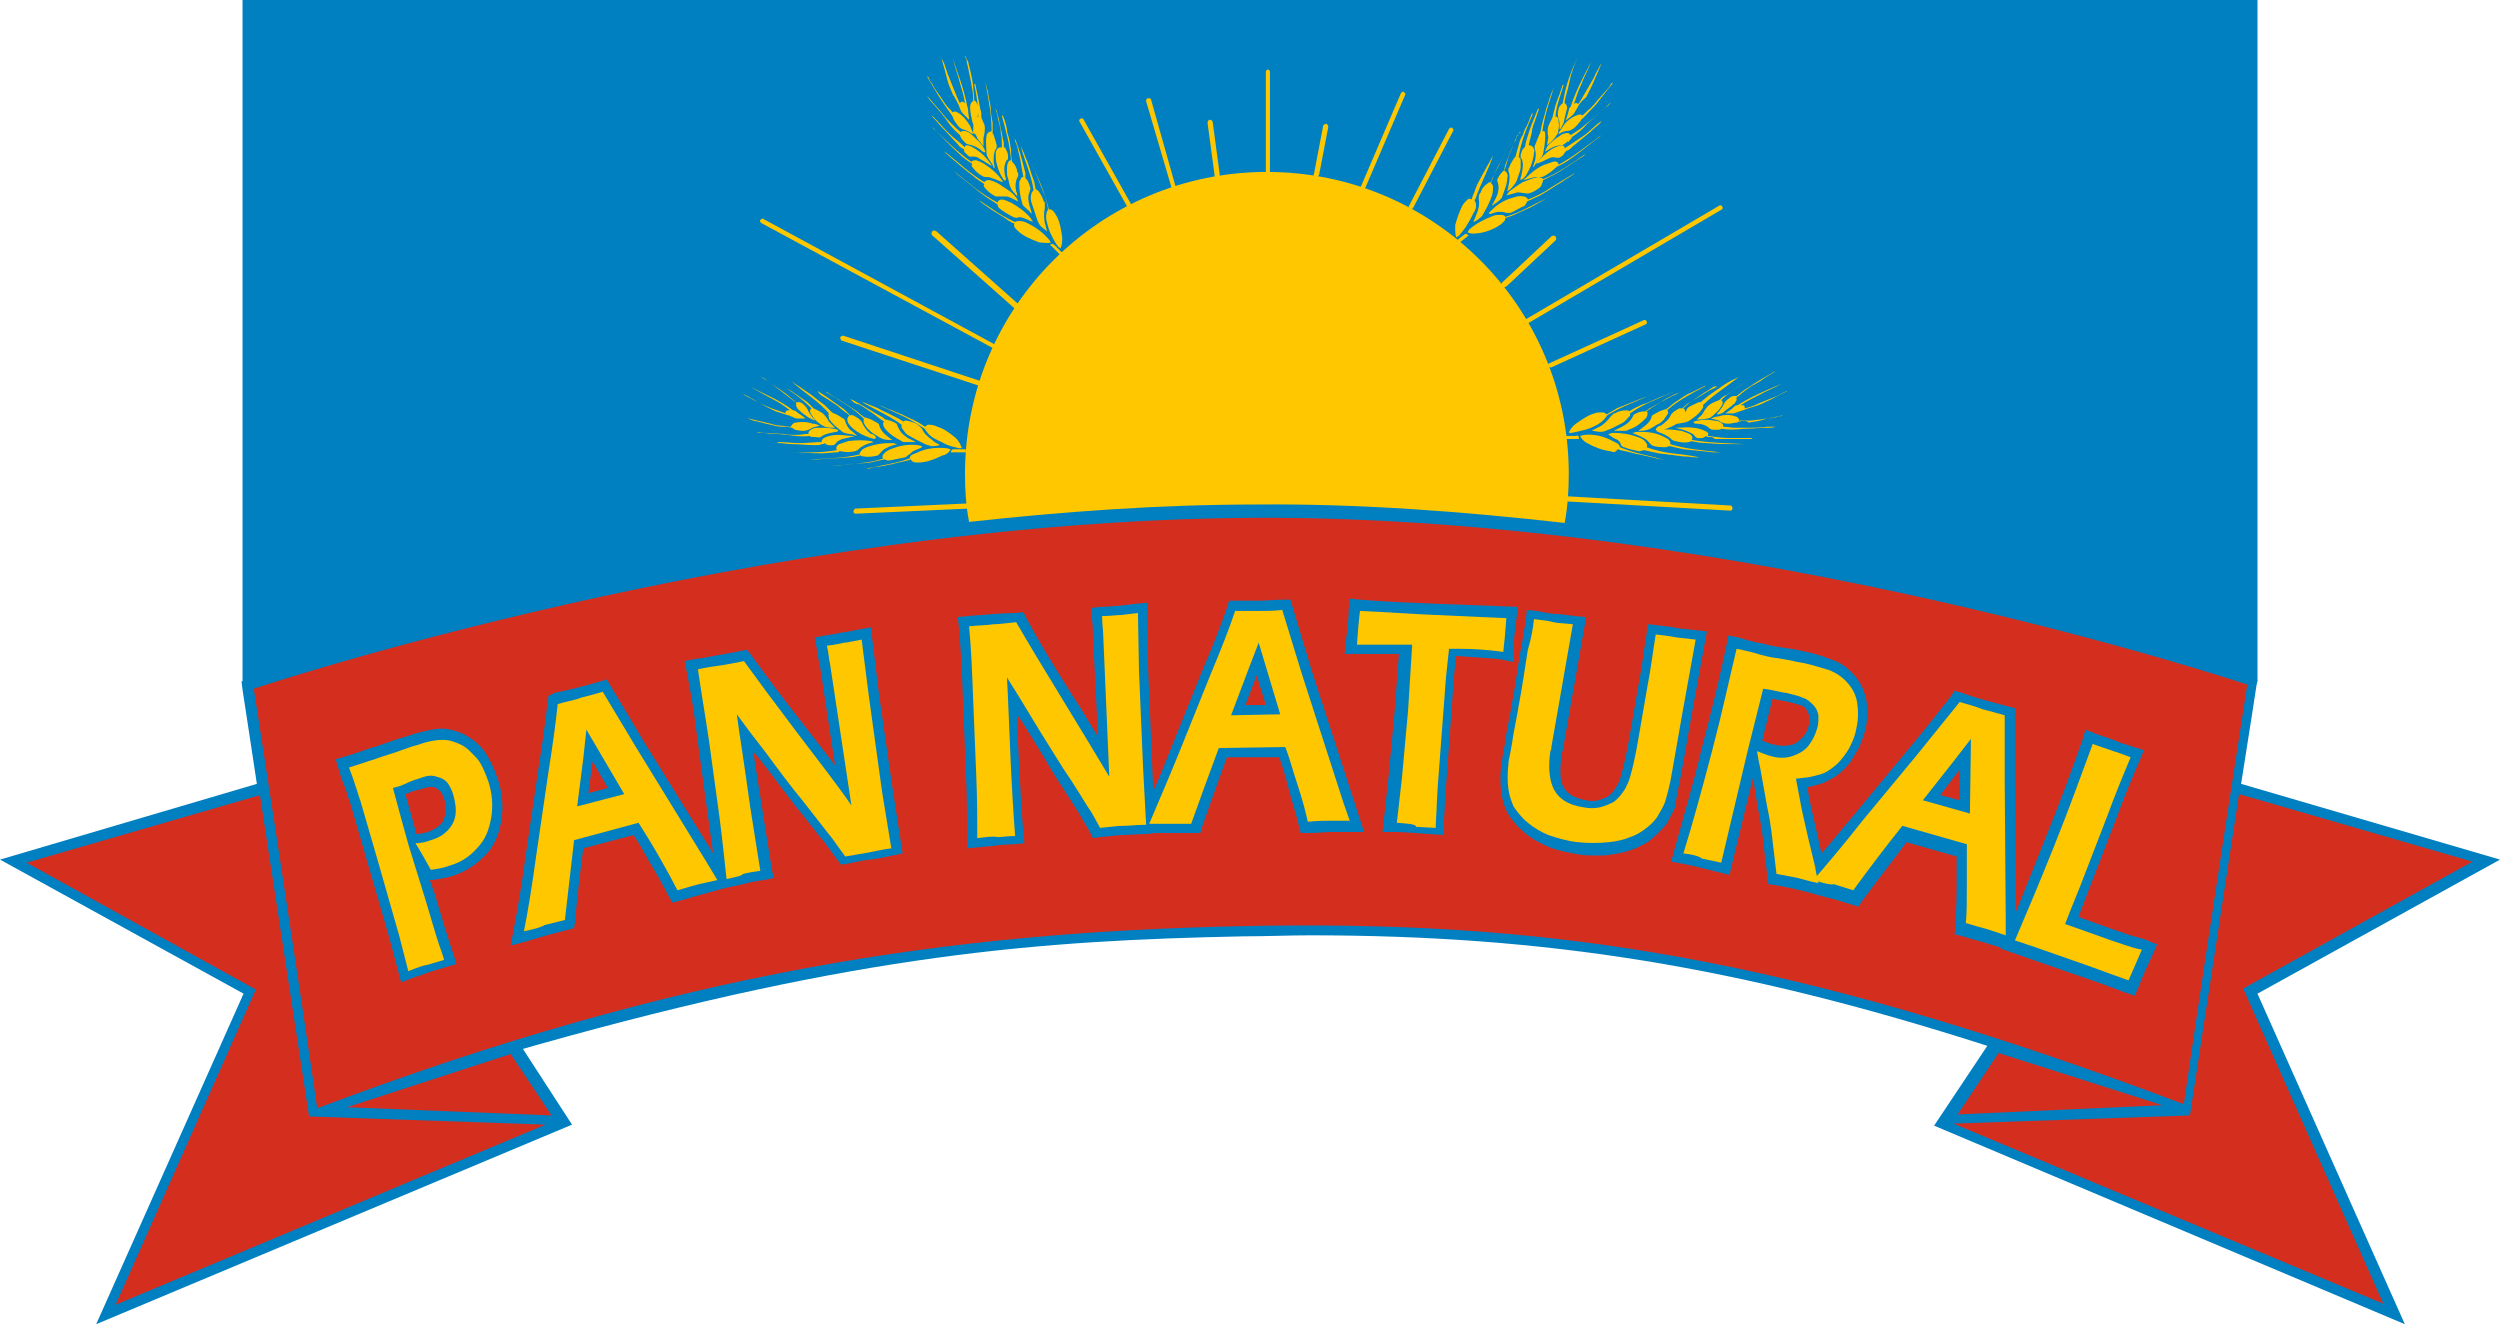<?xml version="1.0" encoding="UTF-8"?> <!-- Generator: Adobe Illustrator 23.0.1, SVG Export Plug-In . SVG Version: 6.00 Build 0) --> <svg xmlns="http://www.w3.org/2000/svg" xmlns:xlink="http://www.w3.org/1999/xlink" version="1.1" id="Capa_1" x="0px" y="0px" viewBox="0 0 244.3 129.4" style="enable-background:new 0 0 244.3 129.4;" xml:space="preserve"> <style type="text/css"> .st0{fill:#0080C1;} .st1{fill:#D42E1E;} .st2{fill:#FEC700;} .st3{fill-rule:evenodd;clip-rule:evenodd;fill:#FEC700;} </style> <rect x="23.7" class="st0" width="196.9" height="66.6"></rect> <path class="st0" d="M244.3,84l-25.3-7.4c0.9-5.7,1.5-9.5,1.5-9.6l0.1-0.5l-0.8-0.6c-0.5-0.2-49-16.3-96-16.3l-1.1,0 c-48.4,0.2-97.8,16.5-98.3,16.7l-0.8,0.3l0.1,0.8c0,0.1,0.6,3.8,1.4,9.2L0,84l23.8,13.1L9.4,129.4l46.5-19.5l-4.8-7.4l1.4-0.4 c31.6-8.9,49.2-10.2,69-10.6c2.2,0,4.4-0.1,6.5-0.1c23,0,41.9,3,66.2,10.8L189,110l46,19.4l-14.4-32.3L244.3,84z M205.2,106 c1.4,0.5,2.9,1,4.3,1.6l-16.3,1.1l16.2-1.2L205.2,106z"></path> <g> <path class="st1" d="M122.8,50.6c-48.8,0.2-98,16.7-98,16.7s3.7,23.8,6.2,41c35.5-13.4,61.8-17.2,90.4-17.8 c29.4-0.6,53,2.7,92,17.4c2.5-17.2,6.2-41,6.2-41S170.5,50.4,122.8,50.6z"></path> </g> <polygon class="st1" points="25.4,77.7 2.6,84.3 25,96.7 11.3,127.5 53.3,109.9 30.2,109.1 "></polygon> <g> <path class="st2" d="M122.8,49.3c10.1-0.1,20.3,0.7,30.1,1.8c0.3-1.6,0.4-3.2,0.4-4.8c0-16.3-13.2-29.5-29.5-29.5 c-16.3,0-29.5,13.2-29.5,29.5c0,1.6,0.1,3.2,0.4,4.7C103.8,50,113.3,49.3,122.8,49.3z"></path> <g> <path class="st3" d="M94,14.5c0.1,0,0.2,0.1,0.2,0.1c0,0,0,0.1,0,0.1c0,0.1,0.1,0.2,0.1,0.2c0.2,0.2,0.4,0.5,0.7,0.4 c0.2,0,0.5,0,0.7,0.2c0.4,0.2,0.8,0.5,1.2,0.7c0,0,0-0.1-0.1-0.2c-0.3-0.4-0.6-0.8-1-1.1c-0.4-0.3-0.8-0.6-1.2-0.7 c-0.1,0-0.3,0-0.3,0.1c0,0,0,0,0,0.1c-0.5-0.5-1.1-0.9-1.6-1.4c-0.5-0.5-1-1.1-1.5-1.6c0,0-0.1-0.1-0.1-0.1c0,0.1,0,0.1,0.1,0.2 c0.3,0.3,0.6,0.7,0.9,1c0.5,0.5,1,1.1,1.5,1.6C93.7,14.3,93.9,14.4,94,14.5z"></path> <path class="st3" d="M93.1,11.4c0,0.1,0.1,0.2,0.1,0.3c0.3,0.4,0.5,0.9,1.1,1c0.3,0.1,0.5,0.3,0.8,0.4c0,0,0,0,0-0.1 c-0.1-0.2-0.2-0.4-0.3-0.7c-0.3-0.5-0.7-1-1.2-1.3c-0.1,0-0.2-0.1-0.2-0.1c-0.2,0-0.3,0-0.3,0.1c-0.2-0.3-0.5-0.5-0.7-0.8 c-0.2-0.3-0.4-0.6-0.6-0.9c-0.3-0.4-0.5-0.7-0.7-1.1c-0.2-0.2-0.3-0.5-0.4-0.7c0,0,0,0-0.1,0c0.1,0.2,0.2,0.3,0.3,0.5 c0.3,0.5,0.6,1,0.9,1.5c0.2,0.3,0.4,0.6,0.6,0.9C92.7,10.8,92.9,11.1,93.1,11.4z"></path> <path class="st3" d="M93.7,10.3C93.7,10.3,93.7,10.3,93.7,10.3C93.7,10.3,93.7,10.4,93.7,10.3c0.1,0.3,0.2,0.6,0.4,0.8 c0.2,0.2,0.4,0.4,0.6,0.6c0-0.3-0.1-0.6-0.1-1c0-0.2-0.1-0.3-0.1-0.4c-0.3-1.6-0.9-3.1-1.4-4.6c0.2,0.8,0.5,1.6,0.7,2.4 c0.2,0.7,0.4,1.3,0.5,2c0,0-0.1-0.1-0.1-0.1c-0.1-0.1-0.3-0.1-0.4,0.1c-0.2-0.4-0.4-0.9-0.6-1.4c-0.2-0.5-0.4-1-0.6-1.5 c-0.1-0.3-0.2-0.6-0.3-0.9C92.2,6,92.1,5.9,92,5.7c0.2,0.7,0.4,1.4,0.6,2.2c0.1,0.4,0.3,0.8,0.5,1.3C93.3,9.5,93.5,9.9,93.7,10.3z "></path> <path class="st3" d="M99.2,13.8c0.1,0.2,0.1,0.3,0.2,0.5c0.1,0.4,0.2,0.9,0.3,1.3c0.1,0.6,0.2,1.1,0.3,1.7c0,0,0,0,0,0 c-0.1,0-0.2,0-0.2,0.1c-0.1,0.2-0.2,0.3-0.2,0.5c0,0.7,0.1,1.3,0.3,2c0,0.1,0.1,0.2,0.2,0.3c0.2,0.2,0.5,0.4,0.7,0.7c0,0,0,0,0,0 c0-0.1,0-0.1,0-0.2c-0.1-0.2-0.1-0.4-0.2-0.6c-0.1-0.4-0.2-0.9,0-1.3c0-0.1,0.1-0.3,0.1-0.4c-0.1-0.3-0.2-0.7-0.4-0.9 c0,0-0.1-0.1-0.1-0.1c0-0.2,0-0.4,0-0.5c-0.2-0.8-0.4-1.6-0.7-2.5c-0.1-0.3-0.2-0.5-0.3-0.8c0,0,0,0-0.1,0 C99.2,13.6,99.2,13.7,99.2,13.8z"></path> <path class="st3" d="M97.4,11c0.1,0.3,0.1,0.6,0.2,0.9c0.1,0.4,0.2,0.7,0.2,1.1c0.1,0.4,0.1,0.8,0.1,1.3c0,0.1,0,0.1,0,0.1 c-0.1,0-0.3,0-0.4,0.1c-0.1,0.1-0.2,0.3-0.2,0.5c0,0.3,0,0.7,0.1,1c0.1,0.4,0.2,0.7,0.4,1.1c0.1,0.2,0.2,0.3,0.3,0.5 c0,0,0.1,0,0.1,0.1c0-0.1,0.1-0.1,0.1-0.2c0-0.1-0.1-0.3-0.1-0.4c-0.1-0.5-0.1-1,0.2-1.5c0,0,0,0,0.1,0c0-0.1,0-0.3,0-0.4 c0-0.2-0.1-0.4-0.2-0.6c0-0.1-0.1-0.2-0.2-0.2c0,0,0,0,0,0c0-0.3,0-0.6-0.1-0.8c-0.1-0.7-0.3-1.4-0.4-2c-0.1-0.4-0.2-0.7-0.3-1 c0,0,0,0,0,0C97.3,10.7,97.3,10.9,97.4,11z"></path> <path class="st3" d="M94.3,5.4c0,0.1,0,0.2,0.1,0.3c0.1,0.3,0.1,0.6,0.2,0.9c0.1,0.5,0.2,1,0.3,1.5c0.1,0.5,0.2,1.1,0.2,1.6 c0,0.1,0,0.1,0,0.2c-0.1,0-0.2,0.1-0.2,0.2c-0.1,0.1-0.1,0.3-0.1,0.4c0,0.4,0.1,0.9,0.2,1.3c0,0.2,0.2,0.4,0.2,0.6c0,0,0,0,0.1,0 c0-0.1,0-0.2,0-0.3c0-0.2,0-0.5,0.2-0.7c0.2-0.3,0.2-0.6,0.1-0.9c0-0.2-0.1-0.3-0.2-0.5c0-0.1-0.1-0.1-0.2-0.2 c0-0.5-0.1-0.9-0.1-1.4c-0.1-0.8-0.3-1.6-0.5-2.4C94.5,5.9,94.4,5.6,94.3,5.4C94.3,5.4,94.3,5.4,94.3,5.4z"></path> <path class="st3" d="M101,18.6c-0.1,0.1-0.2,0.2-0.2,0.3c-0.1,0.3-0.1,0.6,0,0.9c0.2,0.6,0.4,1.2,0.6,1.8c0.1,0.2,0.2,0.4,0.3,0.5 c0.2,0.2,0.4,0.3,0.6,0.5c0-0.1,0-0.1,0-0.1c-0.1-0.2-0.1-0.5-0.2-0.7c-0.1-0.5-0.1-1,0-1.5c0-0.1,0-0.3,0-0.5c0,0,0-0.1-0.1-0.1 c-0.1-0.4-0.3-0.7-0.5-1c-0.1-0.1-0.2-0.2-0.3-0.2c0-0.2-0.1-0.4-0.1-0.6c-0.1-0.4-0.3-0.8-0.4-1.2c-0.1-0.3-0.2-0.6-0.3-0.9 c-0.2-0.4-0.3-0.8-0.5-1.2c-0.1-0.2-0.2-0.4-0.2-0.5C100.1,15.7,100.8,17.1,101,18.6z"></path> <path class="st3" d="M102.4,20.3c0,0,0,0.1,0,0.1c0,0,0,0,0,0.1c0,0,0,0,0,0c0,0.1-0.1,0.1-0.1,0.2c-0.1,0.3-0.1,0.7,0,1 c0.1,0.4,0.2,0.8,0.4,1.2c0.2,0.4,0.4,0.8,0.7,1.2c0.1,0.1,0.2,0.1,0.2,0.2c0.2-0.3,0.2-0.7,0.2-1.1c-0.1-0.7-0.2-1.4-0.5-2 c-0.1-0.2-0.3-0.5-0.4-0.6c-0.1-0.1-0.3-0.2-0.4-0.1c-0.1-0.4-0.2-0.8-0.3-1.1c-0.2-0.5-0.4-1-0.6-1.5c-0.1-0.3-0.3-0.7-0.4-1 c-0.1-0.3-0.3-0.6-0.4-0.9c0,0,0,0,0,0C101.4,17.3,102.1,18.7,102.4,20.3z"></path> <path class="st3" d="M102.6,23.9c0,0,0.1,0.1,0.1,0.1c0.3,0.3,0.6,0.6,1,1c0,0,0,0,0.1,0.1c0-0.1,0.1-0.2,0.2-0.2 c-0.3-0.3-0.5-0.5-0.8-0.8C102.9,23.8,102.9,23.8,102.6,23.9z"></path> <path class="st3" d="M102.7,23.7c-0.1-0.1-0.1-0.2-0.2-0.3c-0.6-0.7-1.3-1.2-2.1-1.6c-0.2-0.1-0.5-0.2-0.7-0.2 c-0.2,0-0.4,0-0.5,0.1c-1.4-0.6-2.5-1.5-3.8-2.3c0.2,0.1,0.3,0.2,0.5,0.4c0.3,0.2,0.7,0.5,1,0.7c0.3,0.2,0.5,0.3,0.8,0.5 c0.4,0.2,0.7,0.5,1.1,0.7c0.1,0.1,0.2,0.1,0.3,0.1c0,0.1,0,0.2,0,0.3c0,0.1,0.2,0.3,0.3,0.4c0.6,0.6,1.4,0.9,2.2,1.2 C102,23.7,102.3,23.8,102.7,23.7z"></path> <path class="st3" d="M100,21.3c0.3,0.1,0.5,0.2,0.7,0.3c0.1,0,0.1,0,0.2,0.1c0,0,0,0,0-0.1c-0.1-0.1-0.1-0.2-0.2-0.3 c-0.5-0.6-1.2-1.1-1.9-1.5c-0.3-0.1-0.6-0.3-0.9-0.3c-0.2,0-0.4,0.1-0.4,0.3c-0.8-0.4-1.5-0.9-2.2-1.4c-0.7-0.6-1.4-1.1-2.1-1.7 c0,0,0.1,0.1,0.1,0.1c0.3,0.3,0.7,0.6,1.1,0.9c0.6,0.5,1.2,1,1.9,1.5c0.4,0.3,0.8,0.5,1.2,0.8c0,0,0,0,0,0c0,0,0,0,0,0.1 c0,0.1,0.1,0.2,0.2,0.3c0.4,0.3,0.9,0.6,1.3,0.8c0.1,0.1,0.2,0,0.3,0.1C99.5,21.2,99.8,21.2,100,21.3z"></path> <path class="st3" d="M96.2,18.3c0.3,0.4,0.7,0.7,1.1,0.9c0,0,0.1,0,0.2,0c0.3,0,0.6,0,0.9,0c0.4,0.1,0.7,0.3,1.1,0.5 c-0.1-0.2-0.1-0.3-0.2-0.4c-0.3-0.4-0.7-0.7-1.2-1c-0.4-0.3-0.9-0.6-1.4-0.7c-0.2,0-0.4,0-0.5,0.2c-1.4-0.8-2.6-2-3.9-3 c0.1,0.2,0.3,0.3,0.5,0.5c0.7,0.6,1.5,1.3,2.3,1.9c0.3,0.3,0.7,0.5,1.1,0.8C96.1,18.1,96.1,18.2,96.2,18.3z"></path> <path class="st3" d="M95,16.3c0.3,0.4,0.6,0.7,1,0.9c0.1,0.1,0.3,0.1,0.4,0.1c0.2,0,0.3,0,0.5,0.1c0.4,0.1,0.7,0.3,1.1,0.4 c0-0.1-0.1-0.2-0.1-0.2c-0.4-0.6-1-1.1-1.6-1.5c-0.3-0.2-0.5-0.3-0.8-0.4c-0.2-0.1-0.6,0-0.6,0.2c0,0,0,0,0,0c0,0,0,0,0-0.1 c-1.4-1-2.6-2.2-3.8-3.4c0.1,0.2,0.3,0.3,0.4,0.4c0.7,0.7,1.4,1.5,2.2,2.2c0.4,0.4,0.8,0.7,1.3,1C94.9,16.2,95,16.3,95,16.3z"></path> <path class="st3" d="M98.5,15.9c-0.1,0.2-0.1,0.5-0.1,0.7c0,0.3,0,0.6,0.1,0.8c0.1,0.3,0.1,0.7,0.3,1c0.1,0.3,0.4,0.5,0.6,0.8 c0,0,0,0,0,0c0-0.2,0-0.3-0.1-0.5c-0.1-0.5-0.1-1,0.2-1.5c0-0.1,0-0.2,0-0.2c0-0.1,0-0.1-0.1-0.2c0-0.3-0.2-0.7-0.4-0.9 c0,0-0.1-0.1-0.1-0.1c0,0,0,0,0,0c-0.1-0.4-0.1-0.8-0.1-1.2c-0.1-0.4-0.1-0.7-0.2-1.1c-0.1-0.3-0.2-0.6-0.2-0.9 c-0.1-0.4-0.2-0.9-0.4-1.3c0,0,0,0-0.1,0c0.4,1.5,0.8,2.9,0.9,4.4C98.7,15.6,98.6,15.7,98.5,15.9z"></path> <path class="st3" d="M96.7,12.9c-0.2,0-0.2,0.2-0.3,0.3c0,0,0,0,0,0.1c-0.1,0.6,0,1.1,0,1.7c0.1,0.6,0.6,0.9,0.7,1.4 c0,0,0,0,0.1,0c0-0.2-0.1-0.4-0.1-0.7c0-0.4,0-0.8,0.2-1.1c0.1-0.1,0.1-0.3,0.1-0.4c-0.1-0.4-0.2-0.7-0.3-1c0-0.1-0.1-0.1-0.1-0.2 c0-0.3,0-0.6,0-1c-0.1-0.5-0.2-1-0.2-1.6c-0.1-0.5-0.2-1-0.3-1.6c-0.1-0.2-0.1-0.5-0.2-0.7c0.3,1.6,0.6,3.1,0.6,4.7 C96.7,12.9,96.7,12.9,96.7,12.9z"></path> <path class="st3" d="M95.5,13.5c0.2,0.3,0.4,0.5,0.6,0.8c0,0,0-0.1,0-0.1c0-0.2,0-0.5,0-0.7c0.1-0.4,0.2-0.9,0.1-1.3 c-0.1-0.2-0.2-0.5-0.3-0.7c0-0.3,0-0.6-0.1-0.8c-0.1-0.5-0.2-1.1-0.3-1.6c-0.1-0.3-0.1-0.6-0.2-0.9c0,0,0,0-0.1,0 c0.2,1,0.4,2.1,0.4,3.2c0,0-0.1,0-0.1,0c-0.2,0.1-0.3,0.3-0.3,0.4c-0.1,0.4-0.1,0.8-0.1,1.2C95.4,13.1,95.4,13.3,95.5,13.5z"></path> <path class="st3" d="M93.8,13.2c0,0.1,0.1,0.2,0.2,0.4c0,0,0,0.1,0,0.1c0,0,0-0.1,0-0.1c0.2,0.2,0.4,0.5,0.6,0.5 c0.5,0.1,1,0.3,1.4,0.7c0.1,0,0.1,0.1,0.2,0.1c0,0,0,0,0.1-0.1c-0.1-0.1-0.1-0.3-0.2-0.4c-0.3-0.5-0.7-0.8-1.1-1.2 c-0.2-0.2-0.5-0.4-0.8-0.4c-0.1,0-0.2,0-0.3,0.1c-0.3-0.2-0.6-0.5-0.9-0.8c-0.3-0.3-0.6-0.6-0.9-1c-0.4-0.5-0.8-0.9-1.2-1.4 c-0.2-0.2-0.4-0.4-0.5-0.6c0.1,0.2,0.3,0.4,0.4,0.6c0.5,0.6,1.1,1.2,1.6,1.9C92.8,12.2,93.2,12.7,93.8,13.2 C93.8,13.1,93.8,13.1,93.8,13.2z"></path> </g> <g> <path class="st3" d="M80.3,43.4c0.1,0,0.2,0,0.3-0.1c0,0,0.1,0.1,0.1,0.1c0.1,0,0.1,0.1,0.2,0.1c0.3,0,0.6,0.1,0.8-0.2 c0.1-0.2,0.4-0.3,0.6-0.4c0.4-0.1,0.9-0.2,1.3-0.3c0,0-0.1,0-0.2,0c-0.5,0-1-0.1-1.5-0.1c-0.5,0-1,0.1-1.4,0.3 c-0.1,0.1-0.2,0.2-0.2,0.3c0,0,0,0,0,0.1c-0.7,0-1.4,0.1-2.1,0.1c-0.7,0-1.5-0.1-2.2-0.1c0,0-0.1,0-0.1,0c0.1,0,0.1,0.1,0.2,0.1 c0.4,0,0.9,0.1,1.3,0.1c0.7,0,1.5,0.1,2.2,0.1C79.9,43.5,80.1,43.5,80.3,43.4z"></path> <path class="st3" d="M77.4,41.8c0.1,0.1,0.2,0.1,0.3,0.2c0.5,0.1,1,0.2,1.5-0.1c0.3-0.2,0.6-0.2,0.9-0.3c0,0,0,0,0,0 c-0.2-0.1-0.4-0.2-0.7-0.2c-0.6-0.2-1.1-0.2-1.7-0.1c-0.1,0-0.2,0.1-0.2,0.1c-0.1,0.1-0.2,0.2-0.2,0.3c-0.4,0-0.7-0.1-1-0.1 c-0.3,0-0.7-0.1-1-0.2c-0.4-0.1-0.9-0.2-1.3-0.3c-0.3-0.1-0.5-0.1-0.8-0.2c0,0,0,0-0.1,0c0.2,0.1,0.3,0.1,0.5,0.2 c0.6,0.1,1.1,0.3,1.7,0.4c0.4,0.1,0.7,0.2,1.1,0.2C76.7,41.7,77,41.7,77.4,41.8z"></path> <path class="st3" d="M77.1,40.6C77.1,40.6,77.1,40.6,77.1,40.6C77.1,40.7,77.1,40.7,77.1,40.6c0.3,0.1,0.6,0.3,0.8,0.3 c0.3,0,0.5,0,0.8,0c-0.2-0.2-0.5-0.4-0.8-0.6c-0.1-0.1-0.2-0.2-0.4-0.2c-1.3-1-2.8-1.6-4.2-2.3c0.7,0.4,1.5,0.8,2.2,1.2 c0.6,0.3,1.2,0.7,1.7,1.1c-0.1,0-0.1,0-0.2,0c-0.2,0-0.3,0.2-0.2,0.3c-0.5-0.2-0.9-0.3-1.4-0.5c-0.5-0.2-1-0.4-1.5-0.7 c-0.3-0.1-0.5-0.3-0.8-0.4c-0.2-0.1-0.4-0.2-0.5-0.3c0.7,0.3,1.3,0.7,2,1.1c0.4,0.2,0.8,0.4,1.2,0.6 C76.2,40.3,76.7,40.5,77.1,40.6z"></path> <path class="st3" d="M83.4,39.3c0.2,0.1,0.3,0.2,0.5,0.2c0.4,0.2,0.8,0.5,1.1,0.7c0.5,0.3,0.9,0.7,1.4,1c0,0,0,0,0,0 c-0.1,0.1-0.1,0.1-0.1,0.2c0,0.2,0.1,0.4,0.2,0.5c0.4,0.5,1,0.9,1.6,1.2c0.1,0.1,0.2,0.1,0.4,0.1c0.3,0,0.6,0,1,0c0,0,0,0,0,0 c-0.1,0-0.1-0.1-0.2-0.1c-0.2-0.1-0.4-0.2-0.6-0.3c-0.4-0.3-0.7-0.5-0.9-1c-0.1-0.1-0.1-0.3-0.2-0.4c-0.3-0.2-0.6-0.3-1-0.4 c0,0-0.1,0-0.1,0c-0.1-0.1-0.3-0.3-0.4-0.3c-0.7-0.4-1.5-0.9-2.2-1.3c-0.2-0.1-0.5-0.3-0.8-0.4c0,0,0,0,0,0 C83.3,39.2,83.4,39.3,83.4,39.3z"></path> <path class="st3" d="M80.2,38.6c0.3,0.2,0.5,0.3,0.8,0.5c0.3,0.2,0.6,0.4,0.9,0.6c0.3,0.3,0.6,0.5,1,0.8c0,0,0.1,0.1,0.1,0.1 c-0.1,0.1-0.2,0.2-0.2,0.4c0,0.2,0.1,0.4,0.2,0.5c0.2,0.3,0.5,0.5,0.8,0.7c0.3,0.2,0.7,0.4,1,0.5c0.2,0.1,0.4,0.1,0.6,0.2 c0,0,0.1,0,0.2-0.1c0-0.1,0-0.1-0.1-0.2c-0.1-0.1-0.2-0.2-0.4-0.2c-0.4-0.3-0.7-0.7-0.9-1.2c0,0,0,0,0,0c-0.1-0.1-0.2-0.2-0.3-0.3 c-0.2-0.1-0.3-0.2-0.5-0.3c-0.1,0-0.2-0.1-0.3,0c0,0,0,0,0,0c-0.2-0.2-0.4-0.4-0.6-0.6c-0.6-0.4-1.1-0.8-1.7-1.2 c-0.3-0.2-0.6-0.4-0.9-0.6c0,0,0,0,0,0C80,38.4,80.1,38.5,80.2,38.6z"></path> <path class="st3" d="M74.1,36.7c0.1,0,0.1,0.1,0.2,0.1c0.3,0.2,0.5,0.3,0.8,0.5c0.4,0.3,0.8,0.6,1.2,0.9c0.4,0.3,0.9,0.7,1.3,1 c0.1,0,0.1,0.1,0.2,0.1c0,0.1,0,0.2,0,0.3c0,0.1,0.1,0.3,0.2,0.4c0.3,0.3,0.7,0.6,1,0.8c0.2,0.1,0.4,0.2,0.6,0.3c0,0,0,0,0-0.1 c-0.1-0.1-0.1-0.1-0.2-0.2c-0.1-0.2-0.3-0.4-0.4-0.6c-0.1-0.3-0.3-0.5-0.5-0.7c-0.1-0.1-0.3-0.2-0.4-0.2c-0.1,0-0.2,0-0.3,0 c-0.4-0.3-0.7-0.6-1.1-0.9c-0.7-0.5-1.4-0.9-2-1.4C74.5,36.9,74.3,36.8,74.1,36.7C74.1,36.7,74.1,36.7,74.1,36.7z"></path> <path class="st3" d="M88.1,41.5c0,0.1,0,0.3,0,0.3c0.2,0.2,0.3,0.5,0.6,0.7c0.5,0.3,1.1,0.6,1.7,0.9c0.2,0.1,0.4,0.1,0.6,0.2 c0.2,0,0.5,0,0.8-0.1c0,0,0-0.1-0.1-0.1c-0.2-0.1-0.4-0.2-0.6-0.4c-0.4-0.3-0.8-0.6-1-1.1c-0.1-0.1-0.2-0.2-0.3-0.3 c0,0-0.1,0-0.1-0.1c-0.3-0.2-0.7-0.3-1.1-0.4c-0.1,0-0.3,0-0.3,0.1c-0.2-0.1-0.3-0.2-0.5-0.3c-0.4-0.2-0.8-0.4-1.2-0.6 c-0.3-0.1-0.6-0.3-0.8-0.4c-0.4-0.2-0.8-0.3-1.2-0.5c-0.2-0.1-0.4-0.1-0.5-0.2C85.4,40,86.9,40.6,88.1,41.5z"></path> <path class="st3" d="M90.2,41.8c0,0,0.1,0,0.1,0.1c0,0,0,0,0.1,0c0,0,0,0,0,0c0,0.1,0,0.1,0.1,0.2c0.2,0.3,0.4,0.5,0.7,0.7 c0.4,0.2,0.8,0.4,1.2,0.6c0.4,0.2,0.9,0.3,1.3,0.4c0.1,0,0.2,0,0.3,0c-0.1-0.3-0.3-0.7-0.6-1c-0.5-0.4-1.1-0.9-1.8-1.1 c-0.2-0.1-0.5-0.2-0.8-0.2c-0.2,0-0.3,0.1-0.4,0.2c-0.3-0.2-0.6-0.4-1-0.6c-0.5-0.2-1-0.5-1.5-0.7c-0.3-0.1-0.6-0.3-1-0.4 c-0.3-0.1-0.6-0.3-1-0.4c0,0,0,0,0,0C87.5,40.3,88.9,40.9,90.2,41.8z"></path> <path class="st3" d="M92.9,44.2c0,0,0.1,0,0.1,0c0.4,0,0.9,0,1.3,0c0,0,0.1,0,0.1,0c0-0.1-0.1-0.2,0-0.3c-0.4,0-0.8,0-1.1,0 C93.1,43.9,93,43.9,92.9,44.2z"></path> <path class="st3" d="M92.9,43.9c-0.1,0-0.3-0.1-0.4-0.1c-0.9-0.1-1.8,0-2.6,0.3c-0.2,0.1-0.4,0.2-0.7,0.3 c-0.2,0.1-0.3,0.2-0.3,0.4c-1.4,0.5-2.9,0.7-4.3,1c0.2,0,0.4,0,0.6-0.1c0.4-0.1,0.8-0.1,1.3-0.2c0.3-0.1,0.6-0.1,0.9-0.2 c0.4-0.1,0.8-0.2,1.3-0.3c0.1,0,0.2-0.1,0.3-0.1c0.1,0.1,0.1,0.2,0.2,0.2c0.1,0.1,0.3,0.1,0.5,0.1c0.8,0,1.6-0.3,2.4-0.7 C92.3,44.5,92.7,44.3,92.9,43.9z"></path> <path class="st3" d="M89.2,44.1c0.2-0.1,0.5-0.2,0.7-0.3c0.1,0,0.1-0.1,0.2-0.1c0,0,0,0,0-0.1c-0.1,0-0.3-0.1-0.4-0.1 c-0.8-0.1-1.6,0-2.4,0.3c-0.3,0.1-0.6,0.2-0.9,0.5c-0.2,0.2-0.2,0.4-0.1,0.5c-0.8,0.3-1.7,0.4-2.6,0.5c-0.9,0.1-1.8,0.2-2.7,0.2 c0.1,0,0.1,0,0.2,0c0.5,0,0.9,0,1.4-0.1c0.8-0.1,1.6-0.1,2.4-0.2c0.5-0.1,0.9-0.2,1.4-0.3c0,0,0,0,0,0c0,0,0,0,0.1,0 c0.1,0.1,0.3,0.1,0.4,0.1c0.5-0.1,1-0.2,1.5-0.3c0.1,0,0.2-0.1,0.3-0.2C88.9,44.4,89,44.3,89.2,44.1z"></path> <path class="st3" d="M84.4,44.6c0.5,0.1,1,0,1.4-0.1c0,0,0.1-0.1,0.1-0.1c0.2-0.2,0.4-0.5,0.7-0.6c0.3-0.2,0.7-0.3,1.1-0.4 c-0.2,0-0.3-0.1-0.4-0.1c-0.5,0-1,0-1.5,0.1c-0.5,0.1-1,0.2-1.5,0.5c-0.1,0.1-0.3,0.3-0.3,0.5c-1.6,0.4-3.3,0.4-4.9,0.5 c0.2,0,0.5,0,0.7,0c1-0.1,2-0.1,3-0.2c0.4,0,0.9-0.1,1.3-0.2C84.2,44.6,84.3,44.6,84.4,44.6z"></path> <path class="st3" d="M82.2,44.1c0.4,0.1,0.9,0.1,1.3,0c0.1,0,0.3-0.1,0.4-0.2c0.1-0.1,0.2-0.2,0.4-0.3c0.3-0.2,0.7-0.3,1.1-0.4 c-0.1,0-0.2-0.1-0.3-0.1c-0.7-0.1-1.4-0.1-2.2,0c-0.3,0.1-0.6,0.2-0.9,0.3c-0.2,0.1-0.4,0.4-0.2,0.6c0,0,0,0,0,0c0,0,0,0-0.1,0 c-1.7,0.3-3.4,0.2-5.1,0.2c0.2,0,0.4,0,0.6,0c1,0,2.1,0.1,3.1,0.1c0.5,0,1.1-0.1,1.6-0.1C82.1,44,82.1,44.1,82.2,44.1z"></path> <path class="st3" d="M84.4,41.3c0.1,0.2,0.2,0.4,0.4,0.6c0.2,0.2,0.4,0.4,0.6,0.5c0.3,0.2,0.6,0.4,0.9,0.5 c0.3,0.1,0.6,0.1,0.9,0.1c0,0,0,0,0,0c-0.1-0.1-0.3-0.2-0.4-0.3c-0.4-0.3-0.8-0.7-0.9-1.2c0-0.1-0.1-0.1-0.2-0.2 c-0.1,0-0.1-0.1-0.2-0.1c-0.3-0.2-0.6-0.3-0.9-0.4c0,0-0.1,0-0.1,0c0,0,0,0,0,0c-0.3-0.2-0.6-0.5-0.9-0.7 c-0.3-0.2-0.6-0.4-0.9-0.6c-0.3-0.2-0.5-0.3-0.8-0.5c-0.4-0.2-0.8-0.5-1.1-0.7c0,0,0,0-0.1,0c1.3,0.8,2.6,1.5,3.7,2.6 C84.4,41,84.4,41.2,84.4,41.3z"></path> <path class="st3" d="M81,40.4c-0.1,0.1,0,0.3,0,0.4c0,0,0,0,0,0.1c0.3,0.5,0.7,0.8,1.2,1.2c0.4,0.4,1,0.2,1.5,0.5c0,0,0,0,0-0.1 c-0.2-0.1-0.3-0.3-0.5-0.4c-0.3-0.2-0.5-0.6-0.6-0.9c0-0.1-0.1-0.3-0.2-0.3c-0.3-0.2-0.6-0.4-0.9-0.5c-0.1,0-0.1-0.1-0.2-0.1 c-0.2-0.2-0.5-0.5-0.7-0.7c-0.4-0.3-0.8-0.6-1.3-1c-0.4-0.3-0.9-0.6-1.3-0.9c-0.2-0.1-0.4-0.3-0.6-0.4C78.6,38.4,80,39.2,81,40.4 C81,40.4,81,40.4,81,40.4z"></path> <path class="st3" d="M80.6,41.7c0.3,0.1,0.7,0.1,1,0.1c0,0-0.1-0.1-0.1-0.1c-0.2-0.2-0.3-0.3-0.5-0.5c-0.2-0.4-0.5-0.8-0.9-1 c-0.2-0.1-0.4-0.2-0.6-0.3c-0.2-0.2-0.4-0.4-0.6-0.6c-0.4-0.3-0.9-0.6-1.3-0.9c-0.2-0.2-0.5-0.3-0.8-0.5c0,0,0,0,0,0 c0.9,0.6,1.7,1.2,2.5,2c0,0-0.1,0.1-0.1,0.1c-0.1,0.2,0,0.4,0.1,0.5c0.2,0.4,0.5,0.7,0.8,0.9C80.2,41.5,80.4,41.6,80.6,41.7z"></path> <path class="st3" d="M79.1,42.6c0.1,0.1,0.2,0.1,0.4,0.1c0,0,0.1,0,0.1,0c0,0,0,0-0.1,0c0.3,0,0.6,0.1,0.7,0 c0.4-0.3,0.9-0.4,1.5-0.5c0.1,0,0.1,0,0.2-0.1c0,0,0-0.1,0-0.1c-0.1,0-0.3-0.1-0.4-0.1c-0.5-0.1-1.1-0.1-1.6-0.1 c-0.3,0-0.6,0.1-0.8,0.3c-0.1,0.1-0.1,0.2-0.1,0.3c-0.4,0-0.8,0.1-1.1,0.1c-0.4,0-0.9,0-1.3-0.1c-0.6,0-1.2-0.1-1.9-0.1 c-0.3,0-0.5-0.1-0.8-0.1c0.2,0.1,0.5,0.1,0.7,0.1c0.8,0.1,1.6,0.1,2.4,0.2C77.7,42.6,78.4,42.7,79.1,42.6 C79.1,42.6,79.1,42.6,79.1,42.6z"></path> </g> <g> <path class="st3" d="M167,42.7c-0.1,0-0.2,0-0.3-0.1c0,0-0.1,0.1-0.1,0.1c-0.1,0-0.2,0.1-0.2,0.1c-0.3,0-0.6,0.1-0.8-0.2 c-0.1-0.2-0.4-0.3-0.6-0.4c-0.4-0.2-0.9-0.3-1.3-0.4c0,0,0.1,0,0.2,0c0.5,0,1-0.1,1.5,0c0.5,0,1,0.2,1.4,0.4 c0.1,0.1,0.2,0.2,0.1,0.3c0,0,0,0,0,0.1c0.7,0.1,1.4,0.2,2.1,0.2c0.7,0,1.5,0,2.2,0c0,0,0.1,0,0.1,0c-0.1,0-0.1,0.1-0.2,0.1 c-0.4,0-0.9,0-1.3,0c-0.7,0-1.5,0-2.2,0C167.4,42.7,167.2,42.7,167,42.7z"></path> <path class="st3" d="M169.9,41.2c-0.1,0.1-0.2,0.1-0.3,0.1c-0.5,0.1-1,0.2-1.5-0.1c-0.2-0.2-0.6-0.2-0.9-0.3c0,0,0,0,0,0 c0.2-0.1,0.5-0.2,0.7-0.2c0.6-0.2,1.2-0.2,1.7,0c0.1,0,0.2,0.1,0.2,0.1c0.1,0.1,0.2,0.2,0.1,0.3c0.4,0,0.7,0,1.1,0 c0.3,0,0.7-0.1,1-0.1c0.4-0.1,0.9-0.1,1.3-0.2c0.3,0,0.5-0.1,0.8-0.2c0,0,0,0,0.1,0c-0.2,0.1-0.3,0.1-0.5,0.1 c-0.6,0.1-1.1,0.2-1.7,0.4c-0.4,0.1-0.7,0.1-1.1,0.2C170.7,41.1,170.3,41.1,169.9,41.2z"></path> <path class="st3" d="M170.3,40.1C170.3,40.1,170.3,40.1,170.3,40.1C170.3,40.1,170.3,40.1,170.3,40.1c-0.3,0.1-0.6,0.2-0.9,0.3 c-0.3,0-0.5,0-0.8,0c0.3-0.2,0.6-0.4,0.8-0.6c0.1-0.1,0.2-0.2,0.4-0.2c1.4-0.9,2.9-1.5,4.3-2.1c-0.7,0.4-1.5,0.7-2.2,1.1 c-0.6,0.3-1.2,0.6-1.8,1c0.1,0,0.1,0,0.2,0c0.2,0,0.2,0.2,0.2,0.3c0.5-0.1,1-0.3,1.4-0.5c0.5-0.2,1-0.4,1.5-0.6 c0.3-0.1,0.6-0.3,0.8-0.4c0.2-0.1,0.4-0.2,0.5-0.2c-0.7,0.3-1.3,0.7-2,1c-0.4,0.2-0.8,0.4-1.2,0.5 C171.2,39.8,170.8,39.9,170.3,40.1z"></path> <path class="st3" d="M164,38.4c-0.2,0.1-0.3,0.1-0.5,0.2c-0.4,0.2-0.8,0.4-1.2,0.7c-0.5,0.3-1,0.6-1.4,0.9c0,0,0,0,0,0 c0.1,0.1,0.1,0.1,0.1,0.2c0,0.2-0.1,0.4-0.2,0.5c-0.5,0.5-1,0.9-1.7,1.1c-0.1,0.1-0.2,0.1-0.4,0.1c-0.3,0-0.6,0-1,0c0,0,0,0,0,0 c0.1,0,0.1-0.1,0.2-0.1c0.2-0.1,0.4-0.2,0.6-0.3c0.4-0.2,0.8-0.5,1-0.9c0.1-0.1,0.1-0.3,0.2-0.3c0.3-0.2,0.6-0.3,1-0.3 c0,0,0.1,0,0.1,0c0.1-0.1,0.3-0.2,0.4-0.3c0.7-0.4,1.5-0.8,2.2-1.2c0.3-0.1,0.5-0.2,0.8-0.4c0,0,0,0,0,0 C164.2,38.3,164.1,38.4,164,38.4z"></path> <path class="st3" d="M167.3,37.9c-0.3,0.2-0.5,0.3-0.8,0.5c-0.3,0.2-0.6,0.4-0.9,0.6c-0.3,0.2-0.7,0.5-1,0.8c0,0-0.1,0.1-0.1,0.1 c0.1,0.1,0.2,0.2,0.2,0.4c0,0.2-0.1,0.4-0.2,0.5c-0.2,0.2-0.5,0.5-0.8,0.7c-0.3,0.2-0.7,0.3-1.1,0.5c-0.2,0.1-0.4,0.1-0.6,0.1 c0,0-0.1,0-0.2-0.1c0-0.1,0-0.1,0.1-0.2c0.1-0.1,0.2-0.2,0.4-0.2c0.4-0.3,0.8-0.6,1-1.1c0,0,0,0,0,0c0.1-0.1,0.2-0.2,0.3-0.3 c0.2-0.1,0.3-0.2,0.5-0.3c0.1,0,0.2,0,0.3,0c0,0,0,0,0,0c0.2-0.2,0.4-0.4,0.6-0.5c0.6-0.4,1.2-0.7,1.8-1.1c0.3-0.2,0.6-0.3,1-0.5 c0,0,0,0,0,0C167.6,37.7,167.4,37.8,167.3,37.9z"></path> <path class="st3" d="M173.5,36.3c-0.1,0-0.1,0.1-0.2,0.1c-0.3,0.2-0.5,0.3-0.8,0.5c-0.4,0.3-0.9,0.6-1.3,0.8 c-0.4,0.3-0.9,0.6-1.3,1c-0.1,0-0.1,0.1-0.2,0.1c0,0.1,0,0.2,0,0.3c-0.1,0.1-0.1,0.3-0.3,0.4c-0.3,0.3-0.7,0.5-1,0.8 c-0.2,0.1-0.4,0.2-0.6,0.2c0,0,0,0,0-0.1c0.1-0.1,0.1-0.1,0.2-0.2c0.1-0.2,0.3-0.4,0.4-0.6c0.1-0.3,0.3-0.5,0.6-0.7 c0.1-0.1,0.3-0.2,0.4-0.2c0.1,0,0.2,0,0.3,0c0.4-0.3,0.7-0.6,1.1-0.8c0.7-0.5,1.4-0.9,2.1-1.3C173.1,36.5,173.3,36.3,173.5,36.3 C173.5,36.2,173.5,36.2,173.5,36.3z"></path> <path class="st3" d="M159.3,40.4c0,0.1,0,0.3-0.1,0.3c-0.2,0.2-0.4,0.5-0.6,0.6c-0.6,0.3-1.1,0.6-1.7,0.8 c-0.2,0.1-0.4,0.1-0.6,0.1c-0.2,0-0.5-0.1-0.7-0.1c0,0,0-0.1,0.1-0.1c0.2-0.1,0.4-0.2,0.6-0.3c0.4-0.2,0.8-0.6,1.1-1 c0.1-0.1,0.2-0.2,0.3-0.3c0,0,0.1,0,0.1,0c0.3-0.2,0.7-0.3,1.1-0.3c0.1,0,0.3,0,0.3,0.1c0.2-0.1,0.3-0.2,0.5-0.3 c0.4-0.2,0.8-0.4,1.2-0.5c0.3-0.1,0.6-0.3,0.9-0.4c0.4-0.2,0.8-0.3,1.2-0.5c0.2-0.1,0.4-0.1,0.5-0.2C162,39,160.5,39.5,159.3,40.4 z"></path> <path class="st3" d="M157.2,40.5c0,0-0.1,0-0.1,0.1c0,0,0,0-0.1,0c0,0,0,0,0,0c0,0.1,0,0.1-0.1,0.2c-0.2,0.3-0.5,0.5-0.8,0.7 c-0.4,0.2-0.8,0.4-1.2,0.5c-0.4,0.1-0.9,0.2-1.3,0.3c-0.1,0-0.2,0-0.3,0c0.1-0.3,0.4-0.7,0.7-0.9c0.6-0.4,1.1-0.8,1.8-1 c0.2-0.1,0.5-0.1,0.8-0.1c0.2,0,0.3,0.1,0.4,0.2c0.3-0.2,0.7-0.4,1-0.6c0.5-0.2,1-0.4,1.5-0.6c0.3-0.1,0.7-0.3,1-0.4 c0.3-0.1,0.6-0.2,1-0.4c0,0,0,0,0,0C160,39.2,158.5,39.7,157.2,40.5z"></path> <path class="st3" d="M154.3,42.9c0,0-0.1,0-0.1,0c-0.4,0-0.9,0-1.3,0c0,0-0.1,0-0.1,0c0-0.1,0.1-0.2,0.1-0.3c0.4,0,0.8,0,1.1,0 C154.2,42.5,154.3,42.6,154.3,42.9z"></path> <path class="st3" d="M154.4,42.6c0.1,0,0.3-0.1,0.4-0.1c0.9-0.1,1.8,0.1,2.6,0.5c0.2,0.1,0.4,0.2,0.6,0.3c0.2,0.1,0.3,0.3,0.3,0.4 c1.4,0.6,2.8,0.8,4.2,1.2c-0.2,0-0.4-0.1-0.6-0.1c-0.4-0.1-0.8-0.2-1.3-0.3c-0.3-0.1-0.6-0.1-0.9-0.2c-0.4-0.1-0.8-0.2-1.3-0.3 c-0.1,0-0.2-0.1-0.3-0.1c-0.1,0.1-0.2,0.2-0.2,0.2c-0.1,0.1-0.3,0.1-0.5,0c-0.8-0.1-1.6-0.4-2.3-0.8 C154.9,43.2,154.6,43,154.4,42.6z"></path> <path class="st3" d="M158.1,43c-0.2-0.1-0.5-0.2-0.7-0.4c-0.1,0-0.1-0.1-0.2-0.1c0,0,0,0,0-0.1c0.1,0,0.3-0.1,0.4-0.1 c0.8,0,1.6,0.1,2.4,0.4c0.3,0.1,0.6,0.2,0.8,0.5c0.2,0.2,0.2,0.4,0.1,0.5c0.8,0.3,1.7,0.5,2.5,0.6c0.9,0.1,1.8,0.2,2.7,0.4 c-0.1,0-0.1,0-0.2,0c-0.5,0-0.9-0.1-1.4-0.1c-0.8-0.1-1.6-0.2-2.4-0.3c-0.5-0.1-0.9-0.2-1.4-0.3v0c0,0,0,0-0.1,0 c-0.1,0-0.3,0.1-0.4,0.1c-0.5-0.1-1-0.2-1.5-0.4c-0.1,0-0.2-0.1-0.3-0.2C158.4,43.3,158.2,43.1,158.1,43z"></path> <path class="st3" d="M162.8,43.7c-0.5,0-1,0-1.4-0.2c0,0-0.1-0.1-0.1-0.1c-0.2-0.2-0.4-0.5-0.7-0.6c-0.3-0.2-0.7-0.3-1.1-0.5 c0.2,0,0.3-0.1,0.5-0.1c0.5,0,1,0,1.5,0.1c0.5,0.1,1,0.3,1.5,0.6c0.1,0.1,0.3,0.3,0.2,0.5c1.6,0.5,3.2,0.6,4.9,0.8 c-0.2,0-0.5,0-0.7,0c-1-0.1-2-0.2-2.9-0.3c-0.4-0.1-0.9-0.2-1.3-0.3C163,43.6,162.9,43.7,162.8,43.7z"></path> <path class="st3" d="M165,43.2c-0.4,0.1-0.9,0-1.3-0.1c-0.1,0-0.3-0.1-0.4-0.2c-0.1-0.1-0.2-0.2-0.4-0.3c-0.3-0.2-0.7-0.3-1.1-0.5 c0.1,0,0.2-0.1,0.3-0.1c0.7-0.1,1.5,0,2.2,0.1c0.3,0.1,0.6,0.2,0.8,0.3c0.2,0.1,0.4,0.4,0.2,0.6c0,0,0,0,0,0c0,0,0,0,0.1,0 c1.7,0.3,3.4,0.3,5.1,0.4c-0.2,0-0.4,0-0.6,0c-1,0-2.1,0-3.1-0.1c-0.5,0-1.1-0.1-1.6-0.2C165.2,43.2,165.1,43.2,165,43.2z"></path> <path class="st3" d="M163,40.4c-0.1,0.2-0.3,0.4-0.4,0.6c-0.2,0.2-0.4,0.4-0.7,0.5c-0.3,0.2-0.6,0.4-0.9,0.5 c-0.3,0.1-0.6,0.1-0.9,0.1c0,0,0,0,0,0c0.1-0.1,0.3-0.2,0.4-0.3c0.4-0.3,0.8-0.6,0.9-1.1c0-0.1,0.1-0.1,0.2-0.2 c0.1,0,0.1-0.1,0.2-0.1c0.3-0.2,0.6-0.3,0.9-0.4c0,0,0.1,0,0.1,0c0,0,0,0,0,0c0.3-0.2,0.6-0.5,0.9-0.7c0.3-0.2,0.6-0.4,0.9-0.6 c0.3-0.2,0.6-0.3,0.8-0.4c0.4-0.2,0.8-0.4,1.2-0.6c0,0,0,0,0.1,0c-1.3,0.7-2.7,1.4-3.8,2.4C163,40.1,163,40.2,163,40.4z"></path> <path class="st3" d="M166.4,39.6c0.1,0.1,0,0.3-0.1,0.4c0,0,0,0,0,0c-0.3,0.5-0.8,0.8-1.2,1.1c-0.5,0.3-1,0.2-1.5,0.4 c0,0,0,0,0-0.1c0.2-0.1,0.4-0.3,0.5-0.4c0.3-0.2,0.5-0.5,0.7-0.9c0-0.1,0.1-0.2,0.2-0.3c0.3-0.2,0.6-0.3,1-0.5c0.1,0,0.1,0,0.2,0 c0.2-0.2,0.5-0.4,0.7-0.6c0.4-0.3,0.9-0.6,1.3-0.9c0.4-0.3,0.9-0.6,1.4-0.8c0.2-0.1,0.4-0.2,0.6-0.4 C168.9,37.7,167.5,38.5,166.4,39.6C166.4,39.6,166.4,39.6,166.4,39.6z"></path> <path class="st3" d="M166.8,40.9c-0.3,0.1-0.7,0.1-1,0.1c0,0,0.1-0.1,0.1-0.1c0.2-0.2,0.4-0.3,0.5-0.5c0.2-0.4,0.5-0.8,0.9-1 c0.2-0.1,0.4-0.2,0.7-0.3c0.2-0.2,0.4-0.4,0.7-0.5c0.4-0.3,0.9-0.6,1.3-0.9c0.3-0.2,0.5-0.3,0.8-0.5c0,0,0,0,0,0 c-0.9,0.6-1.8,1.1-2.6,1.9c0,0,0.1,0.1,0.1,0.1c0.1,0.2,0,0.4-0.1,0.5c-0.2,0.4-0.5,0.6-0.8,0.9C167.2,40.8,167,40.9,166.8,40.9z"></path> <path class="st3" d="M168.2,41.9c-0.1,0.1-0.2,0.1-0.4,0.1c0,0-0.1,0-0.1,0c0,0,0.1,0,0.1,0c-0.3,0-0.6,0-0.7-0.1 c-0.4-0.4-0.9-0.5-1.4-0.5c-0.1,0-0.1,0-0.2-0.1c0,0,0-0.1,0-0.1c0.1,0,0.3-0.1,0.4-0.1c0.5-0.1,1.1-0.1,1.6,0 c0.3,0,0.6,0.1,0.8,0.3c0.1,0.1,0.1,0.2,0.1,0.3c0.4,0,0.8,0.1,1.1,0.1c0.4,0,0.9,0,1.3,0c0.6,0,1.2,0,1.9-0.1c0.3,0,0.5,0,0.8,0 c-0.2,0.1-0.5,0.1-0.7,0.1c-0.8,0-1.6,0.1-2.4,0.1C169.6,42,168.9,42,168.2,41.9C168.2,41.9,168.2,41.9,168.2,41.9z"></path> </g> <g> <path class="st3" d="M153.2,14.7c-0.1,0-0.2,0.1-0.2,0.1c0,0,0,0.1-0.1,0.1c0,0.1-0.1,0.1-0.1,0.2c-0.2,0.2-0.4,0.4-0.8,0.3 c-0.2-0.1-0.5,0-0.7,0.1c-0.4,0.2-0.8,0.4-1.2,0.5c0,0,0.1-0.1,0.1-0.2c0.4-0.3,0.7-0.7,1.1-1c0.4-0.3,0.8-0.5,1.3-0.6 c0.1,0,0.2,0,0.3,0.2c0,0,0,0,0,0.1c0.6-0.4,1.2-0.8,1.8-1.2c0.6-0.4,1.1-1,1.7-1.4c0,0,0.1-0.1,0.1-0.1c0,0.1-0.1,0.1-0.1,0.2 c-0.3,0.3-0.7,0.6-1,0.9c-0.6,0.5-1.1,0.9-1.7,1.4C153.5,14.5,153.4,14.6,153.2,14.7z"></path> <path class="st3" d="M154.5,11.7c0,0.1-0.1,0.2-0.2,0.3c-0.3,0.4-0.7,0.8-1.2,0.8c-0.3,0-0.6,0.2-0.8,0.3c0,0,0,0,0-0.1 c0.1-0.2,0.3-0.4,0.4-0.6c0.3-0.5,0.8-0.9,1.3-1.1c0.1,0,0.2-0.1,0.3-0.1c0.2,0,0.3,0,0.3,0.1c0.3-0.2,0.5-0.5,0.8-0.7 c0.2-0.2,0.5-0.5,0.7-0.8c0.3-0.3,0.6-0.7,0.9-1c0.2-0.2,0.3-0.4,0.5-0.7c0,0,0,0,0.1,0c-0.1,0.2-0.2,0.3-0.3,0.4 c-0.4,0.5-0.7,0.9-1.1,1.4c-0.2,0.3-0.5,0.6-0.7,0.8C155,11.2,154.8,11.5,154.5,11.7z"></path> <path class="st3" d="M154.1,10.6C154.1,10.6,154.1,10.6,154.1,10.6C154,10.7,154,10.7,154.1,10.6c-0.2,0.3-0.3,0.6-0.5,0.7 c-0.2,0.2-0.4,0.3-0.6,0.5c0.1-0.3,0.2-0.6,0.3-1c0-0.2,0.1-0.3,0.2-0.4c0.5-1.6,1.3-3,2-4.4c-0.3,0.8-0.7,1.5-1,2.3 c-0.3,0.6-0.5,1.3-0.7,1.9c0,0,0.1-0.1,0.1-0.1c0.1-0.1,0.3,0,0.3,0.1c0.3-0.4,0.5-0.8,0.8-1.3c0.3-0.5,0.5-0.9,0.8-1.4 c0.1-0.3,0.3-0.6,0.4-0.8c0.1-0.2,0.2-0.4,0.3-0.5c-0.3,0.7-0.6,1.4-0.9,2.1c-0.2,0.4-0.4,0.8-0.6,1.2 C154.5,9.9,154.3,10.2,154.1,10.6z"></path> <path class="st3" d="M148.2,13.4c-0.1,0.2-0.2,0.3-0.2,0.5c-0.2,0.4-0.3,0.8-0.5,1.2c-0.2,0.5-0.3,1.1-0.5,1.6c0,0,0,0,0,0 c0.1,0,0.1,0.1,0.2,0.1c0.1,0.2,0.2,0.4,0.1,0.5c0,0.7-0.3,1.3-0.5,1.9c0,0.1-0.1,0.2-0.2,0.3c-0.2,0.2-0.5,0.4-0.8,0.6 c0,0,0,0,0,0c0-0.1,0-0.1,0.1-0.2c0.1-0.2,0.2-0.4,0.3-0.6c0.2-0.4,0.3-0.9,0.2-1.3c0-0.1-0.1-0.3-0.1-0.4 c0.1-0.3,0.3-0.6,0.6-0.9c0,0,0.1,0,0.1-0.1c0-0.2,0.1-0.4,0.1-0.5c0.3-0.8,0.6-1.6,1-2.4c0.1-0.3,0.2-0.5,0.4-0.8c0,0,0,0,0.1,0 C148.2,13.2,148.2,13.3,148.2,13.4z"></path> <path class="st3" d="M150.3,10.9c-0.1,0.3-0.2,0.6-0.3,0.9c-0.1,0.3-0.3,0.7-0.3,1.1c-0.1,0.4-0.2,0.8-0.3,1.2c0,0,0,0.1,0,0.1 c0.1,0,0.3,0,0.4,0.2c0.1,0.1,0.2,0.3,0.1,0.5c0,0.3-0.1,0.7-0.2,1c-0.1,0.4-0.3,0.7-0.5,1.1c-0.1,0.2-0.2,0.3-0.4,0.5 c0,0-0.1,0-0.2,0.1c0-0.1-0.1-0.1,0-0.2c0-0.1,0.1-0.3,0.1-0.4c0.1-0.5,0.2-1,0-1.5c0,0,0,0-0.1,0c0-0.1,0-0.3,0-0.4 c0.1-0.2,0.1-0.4,0.2-0.5c0.1-0.1,0.1-0.2,0.2-0.2c0,0,0,0,0,0c0.1-0.3,0.1-0.6,0.2-0.8c0.2-0.7,0.4-1.3,0.7-2 c0.1-0.3,0.3-0.7,0.4-1c0,0,0,0,0,0C150.4,10.6,150.4,10.7,150.3,10.9z"></path> <path class="st3" d="M154.1,5.7c0,0.1-0.1,0.2-0.1,0.2c-0.1,0.3-0.2,0.6-0.3,0.9c-0.2,0.5-0.3,1-0.4,1.5c-0.1,0.5-0.3,1.1-0.4,1.6 c0,0.1,0,0.1,0,0.2c0.1,0,0.1,0.1,0.2,0.2c0,0.1,0.1,0.3,0,0.4c-0.1,0.4-0.2,0.8-0.3,1.3c-0.1,0.2-0.2,0.4-0.3,0.6c0,0,0,0-0.1,0 c0-0.1,0-0.2,0-0.3c0-0.2,0-0.5-0.1-0.7c-0.1-0.3-0.1-0.6,0-0.9c0-0.2,0.1-0.3,0.2-0.4c0-0.1,0.1-0.1,0.2-0.2 c0.1-0.5,0.2-0.9,0.3-1.4c0.2-0.8,0.5-1.6,0.8-2.3C153.9,6.1,154,5.9,154.1,5.7C154.1,5.6,154.1,5.7,154.1,5.7z"></path> <path class="st3" d="M145.7,17.9c0.1,0.1,0.2,0.2,0.2,0.3c0,0.3,0,0.6-0.1,0.9c-0.2,0.6-0.5,1.2-0.8,1.7c-0.1,0.2-0.2,0.4-0.4,0.5 c-0.2,0.2-0.4,0.3-0.6,0.4c0-0.1,0-0.1,0-0.1c0.1-0.2,0.2-0.4,0.3-0.7c0.2-0.5,0.3-0.9,0.2-1.5c0-0.1,0-0.3,0.1-0.5 c0,0,0.1-0.1,0.1-0.1c0.1-0.4,0.4-0.7,0.7-0.9c0.1-0.1,0.2-0.1,0.3-0.1c0.1-0.2,0.1-0.4,0.2-0.5c0.2-0.4,0.4-0.8,0.6-1.2 c0.1-0.3,0.3-0.6,0.4-0.8c0.2-0.4,0.4-0.7,0.6-1.1c0.1-0.2,0.2-0.3,0.3-0.5C147,15.1,146.2,16.4,145.7,17.9z"></path> <path class="st3" d="M144.2,19.4c0,0,0,0.1-0.1,0.1c0,0,0,0,0,0.1c0,0,0,0,0,0c0,0.1,0.1,0.1,0.1,0.2c0.1,0.4,0,0.7-0.2,1 c-0.2,0.4-0.4,0.8-0.6,1.1c-0.2,0.4-0.5,0.7-0.8,1.1c-0.1,0.1-0.2,0.1-0.3,0.2c-0.1-0.3-0.1-0.8-0.1-1.2c0.2-0.7,0.4-1.3,0.7-1.9 c0.1-0.2,0.3-0.4,0.5-0.6c0.1-0.1,0.3-0.1,0.4,0c0.1-0.4,0.3-0.7,0.4-1.1c0.2-0.5,0.5-1,0.7-1.4c0.2-0.3,0.3-0.6,0.5-0.9 c0.2-0.3,0.3-0.6,0.5-0.9c0,0,0,0,0,0C145.5,16.5,144.7,17.9,144.2,19.4z"></path> <path class="st3" d="M143.5,23c0,0-0.1,0.1-0.1,0.1c-0.4,0.3-0.7,0.6-1.1,0.8c0,0-0.1,0-0.1,0.1c0-0.1-0.1-0.2-0.1-0.3 c0.3-0.2,0.6-0.5,0.9-0.7C143.2,22.8,143.3,22.8,143.5,23z"></path> <path class="st3" d="M143.4,22.7c0.1-0.1,0.1-0.2,0.2-0.3c0.7-0.6,1.5-1,2.3-1.3c0.2-0.1,0.5-0.1,0.7-0.1c0.2,0,0.4,0,0.5,0.2 c1.4-0.4,2.7-1.2,4-1.8c-0.2,0.1-0.3,0.2-0.5,0.3c-0.4,0.2-0.7,0.4-1.1,0.6c-0.3,0.1-0.6,0.3-0.9,0.4c-0.4,0.2-0.8,0.4-1.2,0.5 c-0.1,0-0.2,0.1-0.3,0.1c0,0.1,0,0.2-0.1,0.3c-0.1,0.1-0.2,0.2-0.3,0.3c-0.7,0.5-1.5,0.8-2.3,0.9 C144.2,22.8,143.8,22.9,143.4,22.7z"></path> <path class="st3" d="M146.5,20.7c-0.3,0-0.5,0.1-0.8,0.2c-0.1,0-0.1,0-0.2,0c0,0,0,0,0-0.1c0.1-0.1,0.2-0.2,0.3-0.3 c0.6-0.6,1.3-1,2.1-1.2c0.3-0.1,0.6-0.2,1-0.1c0.2,0,0.4,0.2,0.4,0.3c0.8-0.3,1.6-0.7,2.3-1.2c0.8-0.5,1.5-0.9,2.3-1.4 c0,0-0.1,0.1-0.1,0.1c-0.4,0.3-0.8,0.5-1.2,0.8c-0.7,0.4-1.4,0.9-2.1,1.3c-0.4,0.2-0.9,0.4-1.3,0.6c0,0,0,0,0,0c0,0,0,0,0,0.1 c-0.1,0.1-0.1,0.2-0.2,0.3c-0.5,0.2-0.9,0.5-1.4,0.7c-0.1,0-0.2,0-0.4,0C146.9,20.7,146.7,20.7,146.5,20.7z"></path> <path class="st3" d="M150.6,18.2c-0.3,0.3-0.8,0.6-1.2,0.7c0,0-0.1,0-0.2,0c-0.3,0-0.6-0.1-0.9-0.1c-0.4,0.1-0.7,0.2-1.1,0.3 c0.1-0.1,0.2-0.3,0.3-0.4c0.4-0.3,0.8-0.6,1.3-0.9c0.5-0.2,1-0.4,1.5-0.5c0.2,0,0.4,0.1,0.5,0.2c1.5-0.6,2.9-1.6,4.2-2.5 c-0.2,0.2-0.3,0.3-0.5,0.4c-0.8,0.5-1.6,1.1-2.5,1.6c-0.4,0.2-0.8,0.4-1.2,0.6C150.7,18,150.6,18.1,150.6,18.2z"></path> <path class="st3" d="M152,16.4c-0.3,0.3-0.7,0.6-1.1,0.8c-0.1,0.1-0.3,0.1-0.4,0.1c-0.2,0-0.3,0-0.5,0c-0.4,0.1-0.7,0.2-1.1,0.3 c0.1-0.1,0.1-0.2,0.2-0.2c0.5-0.5,1.1-1,1.8-1.3c0.3-0.1,0.6-0.2,0.9-0.3c0.3-0.1,0.5,0.1,0.5,0.3c0,0,0,0,0,0c0,0,0,0,0,0 c1.5-0.8,2.8-1.9,4.2-2.9c-0.1,0.1-0.3,0.3-0.5,0.4c-0.8,0.6-1.6,1.3-2.5,1.9c-0.4,0.3-0.9,0.6-1.4,0.8 C152.1,16.3,152.1,16.4,152,16.4z"></path> <path class="st3" d="M148.6,15.6c0,0.2,0,0.5,0,0.7c0,0.3-0.1,0.5-0.2,0.8c-0.1,0.3-0.2,0.7-0.4,0.9c-0.2,0.3-0.4,0.5-0.7,0.7 c0,0,0,0,0,0c0-0.2,0.1-0.3,0.1-0.5c0.1-0.5,0.2-1,0-1.5c0-0.1,0-0.2,0-0.2c0-0.1,0.1-0.1,0.1-0.2c0.1-0.3,0.3-0.6,0.5-0.9 c0,0,0.1-0.1,0.1-0.1c0,0,0,0,0,0c0.1-0.4,0.2-0.8,0.3-1.1c0.1-0.4,0.2-0.7,0.4-1c0.1-0.3,0.2-0.6,0.4-0.9 c0.2-0.4,0.3-0.8,0.5-1.2c0,0,0,0,0.1,0c-0.6,1.4-1.2,2.8-1.4,4.3C148.4,15.3,148.5,15.4,148.6,15.6z"></path> <path class="st3" d="M150.8,12.8c0.2,0,0.2,0.2,0.2,0.4c0,0,0,0,0,0.1c0,0.6-0.1,1.1-0.2,1.7c-0.1,0.5-0.7,0.8-0.9,1.3 c0,0,0,0-0.1,0c0.1-0.2,0.1-0.4,0.2-0.6c0.1-0.4,0.1-0.8,0-1.1c0-0.1-0.1-0.3,0-0.4c0.1-0.3,0.3-0.7,0.4-1c0-0.1,0.1-0.1,0.1-0.2 c0.1-0.3,0.1-0.6,0.2-0.9c0.1-0.5,0.3-1,0.4-1.5c0.2-0.5,0.3-1,0.5-1.5c0.1-0.2,0.2-0.4,0.3-0.7c-0.5,1.5-1,3-1.2,4.6 C150.7,12.8,150.8,12.8,150.8,12.8z"></path> <path class="st3" d="M151.9,13.5c-0.2,0.3-0.5,0.5-0.7,0.7c0,0,0-0.1,0-0.1c0-0.2,0.1-0.5,0.1-0.7c-0.1-0.5-0.1-0.9,0.1-1.3 c0.1-0.2,0.2-0.4,0.3-0.6c0.1-0.3,0.1-0.5,0.2-0.8c0.1-0.5,0.3-1,0.5-1.5c0.1-0.3,0.2-0.6,0.3-0.9c0,0,0,0,0.1,0 c-0.3,1-0.7,2-0.8,3.1c0,0,0.1,0,0.1,0c0.2,0.1,0.2,0.3,0.2,0.5c0.1,0.4,0,0.8-0.1,1.2C152.1,13.2,152,13.4,151.9,13.5z"></path> <path class="st3" d="M153.6,13.4c0,0.1-0.1,0.2-0.3,0.4c0,0,0,0.1-0.1,0.1c0,0,0-0.1,0-0.1c-0.2,0.2-0.5,0.4-0.6,0.4 c-0.5,0-1,0.2-1.4,0.5c-0.1,0-0.1,0.1-0.2,0.1c0,0,0-0.1,0-0.1c0.1-0.1,0.1-0.2,0.2-0.4c0.4-0.4,0.8-0.8,1.2-1 c0.2-0.2,0.5-0.3,0.8-0.3c0.1,0,0.2,0.1,0.3,0.2c0.3-0.2,0.6-0.4,0.9-0.6c0.4-0.3,0.7-0.6,1-0.8c0.5-0.4,0.9-0.8,1.4-1.2 c0.2-0.2,0.4-0.4,0.6-0.6c-0.1,0.2-0.3,0.4-0.5,0.5c-0.6,0.5-1.2,1.1-1.8,1.6C154.7,12.6,154.2,13,153.6,13.4 C153.6,13.4,153.6,13.4,153.6,13.4z"></path> </g> <path class="st2" d="M83.6,50.2c-0.1,0-0.2-0.1-0.2-0.2c0-0.1,0.1-0.3,0.2-0.3l10.9-0.5c0.1,0,0.3,0.1,0.3,0.2 c0,0.1-0.1,0.3-0.2,0.3L83.6,50.2C83.6,50.2,83.6,50.2,83.6,50.2z"></path> <path class="st2" d="M95.7,37.7C95.7,37.7,95.6,37.7,95.7,37.7l-13.4-4.4c-0.1,0-0.2-0.2-0.2-0.3c0-0.1,0.2-0.2,0.3-0.2l13.3,4.4 c0.1,0,0.2,0.2,0.2,0.3C95.9,37.6,95.8,37.7,95.7,37.7z"></path> <path class="st2" d="M97.1,34c0,0-0.1,0-0.1,0L74.4,21.8c-0.1-0.1-0.2-0.2-0.1-0.3c0.1-0.1,0.2-0.2,0.3-0.1l22.5,12.2 c0.1,0.1,0.2,0.2,0.1,0.3C97.3,33.9,97.2,34,97.1,34z"></path> <path class="st2" d="M99.3,30.2c-0.1,0-0.1,0-0.2-0.1L91.1,23c-0.1-0.1-0.1-0.2,0-0.4c0.1-0.1,0.2-0.1,0.4,0l8.1,7.2 c0.1,0.1,0.1,0.2,0,0.4C99.5,30.2,99.4,30.2,99.3,30.2z"></path> <path class="st2" d="M110.3,20.2c-0.1,0-0.2,0-0.2-0.1l-4.6-8.2c-0.1-0.1,0-0.3,0.1-0.3c0.1-0.1,0.3,0,0.3,0.1l4.6,8.2 c0.1,0.1,0,0.3-0.1,0.3C110.4,20.2,110.4,20.2,110.3,20.2z"></path> <path class="st2" d="M114.7,18.6c-0.1,0-0.2-0.1-0.2-0.2L112,9.9c0-0.1,0-0.3,0.2-0.3c0.1,0,0.3,0,0.3,0.2l2.4,8.5 C114.9,18.4,114.9,18.5,114.7,18.6C114.7,18.6,114.7,18.6,114.7,18.6z"></path> <path class="st2" d="M118.9,17.4c-0.1,0-0.2-0.1-0.2-0.2l-0.7-5.2c0-0.1,0.1-0.3,0.2-0.3c0.1,0,0.3,0.1,0.3,0.2l0.7,5.2 C119.1,17.3,119,17.4,118.9,17.4C118.9,17.4,118.9,17.4,118.9,17.4z"></path> <path class="st2" d="M123.9,17.2c-0.1,0-0.2-0.1-0.2-0.2v-10c0-0.1,0.1-0.2,0.2-0.2c0.1,0,0.2,0.1,0.2,0.2v10 C124.1,17.1,124,17.2,123.9,17.2z"></path> <path class="st2" d="M128.6,17.3C128.6,17.3,128.5,17.3,128.6,17.3c-0.2,0-0.3-0.2-0.2-0.3l0.9-4.7c0-0.1,0.2-0.2,0.3-0.2 c0.1,0,0.2,0.2,0.2,0.3l-0.9,4.7C128.8,17.2,128.7,17.3,128.6,17.3z"></path> <path class="st2" d="M133.2,18.5C133.2,18.5,133.1,18.5,133.2,18.5c-0.2-0.1-0.3-0.2-0.2-0.3l3.9-9.1c0.1-0.1,0.2-0.2,0.3-0.1 c0.1,0.1,0.2,0.2,0.1,0.3l-3.9,9.1C133.4,18.5,133.3,18.5,133.2,18.5z"></path> <path class="st2" d="M137.9,20.4c0,0-0.1,0-0.1,0c-0.1-0.1-0.2-0.2-0.1-0.3l3.9-7.5c0.1-0.1,0.2-0.2,0.3-0.1 c0.1,0.1,0.2,0.2,0.1,0.3l-3.9,7.5C138.1,20.4,138,20.4,137.9,20.4z"></path> <path class="st2" d="M147,28.1c-0.1,0-0.1,0-0.2-0.1c-0.1-0.1-0.1-0.3,0-0.4l4.8-4.5c0.1-0.1,0.3-0.1,0.4,0c0.1,0.1,0.1,0.3,0,0.4 l-4.8,4.5C147.1,28,147,28.1,147,28.1z"></path> <path class="st2" d="M149.2,31.6c-0.1,0-0.2,0-0.2-0.1c-0.1-0.1,0-0.3,0.1-0.3L168,20.1c0.1-0.1,0.3,0,0.3,0.1 c0.1,0.1,0,0.3-0.1,0.3l-18.9,11.1C149.3,31.6,149.2,31.6,149.2,31.6z"></path> <path class="st2" d="M151.5,35.9c-0.1,0-0.2-0.1-0.2-0.1c-0.1-0.1,0-0.3,0.1-0.3l9.2-4.2c0.1-0.1,0.3,0,0.3,0.1 c0.1,0.1,0,0.3-0.1,0.3l-9.2,4.2C151.6,35.9,151.6,35.9,151.5,35.9z"></path> <path class="st2" d="M169.1,49.9C169.1,49.9,169.1,49.9,169.1,49.9L153.1,49c-0.1,0-0.2-0.1-0.2-0.3c0-0.1,0.1-0.3,0.3-0.2 l15.9,0.9c0.1,0,0.2,0.1,0.2,0.3C169.3,49.8,169.2,49.9,169.1,49.9z"></path> </g> <g> <path class="st0" d="M47.4,73.5c-0.5-0.7-1.1-1.2-1.8-1.6c-0.7-0.4-1.4-0.6-2.2-0.7l-0.2,0c-0.7,0-1.6,0.2-2.7,0.5 c-0.5,0.2-1.3,0.4-2.2,0.7c-0.9,0.3-1.6,0.6-2.1,0.7c-0.6,0.2-1.4,0.5-2.4,0.8l-1,0.3l0.3,1c0.2,0.7,0.4,1.3,0.6,1.7 c0.2,0.5,0.3,1,0.5,1.5l1.6,5.5l2.2,7.6l1.2,4.5l1-0.4c0.9-0.3,1.5-0.5,1.7-0.6l2.7-0.8l-0.3-1c-0.2-0.6-0.4-1.1-0.5-1.5 c-0.3-0.9-0.7-2.3-1.3-4.3L42,86l0.2,0c0.7-0.1,1.4-0.2,2-0.4c1.3-0.4,2.3-1.1,3.2-2c0.9-0.9,1.4-2.1,1.6-3.5 c0.2-1.3,0.1-2.7-0.4-4.1C48.3,75.1,47.9,74.3,47.4,73.5z M39.6,77.6c0.1,0,0.2-0.1,0.3-0.1c0.4-0.2,0.9-0.3,1.3-0.4 c0.5-0.2,0.8-0.2,1-0.2c0.1,0,0.2,0,0.4,0.1c0.1,0.1,0.3,0.2,0.4,0.3c0.2,0.2,0.3,0.5,0.4,0.8c0.2,0.5,0.2,1,0.1,1.5 c-0.1,0.4-0.2,0.8-0.5,1c-0.3,0.3-0.7,0.5-1.2,0.7c-0.4,0.1-0.7,0.2-1.1,0.2C40.3,80.1,40,78.9,39.6,77.6z"></path> <path class="st0" d="M85.9,67.9l-0.8-6.6L84,61.5c-1,0.2-1.5,0.3-1.7,0.3c-0.4,0.1-1,0.2-1.7,0.3l-1,0.2l0.2,1 c0.1,0.8,0.2,1.3,0.3,1.6l1.5,9.9c-0.9-1.2-1.9-2.5-3-3.9c-2.2-2.8-3.9-5.1-5.2-6.9L73,63.5l-0.6,0.1c-0.9,0.2-1.6,0.3-2.1,0.4 c-0.7,0.1-1.4,0.3-2.4,0.4l-1,0.2l0.2,1c0.4,2,0.8,4.4,1.1,7l1,7.3c0.2,1.2,0.3,2.4,0.5,3.5l-6.7-10.8l-3.7-6.2l-0.7,0.2 c-0.7,0.2-1.4,0.4-2.2,0.6c-0.4,0.1-1.2,0.3-2.2,0.5L53.6,68l-0.1,0.7c-0.2,1.8-0.5,4-0.9,6.5l-1.2,8.2c-0.4,2.9-0.8,5.4-1.2,7.4 l-0.3,1.6l1.5-0.4c1-0.3,1.7-0.5,2-0.6l2.7-0.7l0.1-0.7c0.2-2.4,0.5-4.8,0.8-7.1l4.9-1.3c0.5,0.7,1,1.6,1.6,2.7 c0.8,1.3,1.4,2.4,1.8,3.2l0.4,0.7l0.8-0.2c1-0.3,1.7-0.5,2.1-0.6l1.8-0.5l0.8-0.2c0.9-0.2,1.5-0.3,1.8-0.4c0.3-0.1,0.9-0.2,1.6-0.3 l1-0.2l-0.2-1c-0.4-2.4-0.7-4.5-1-6.3c-0.3-2-0.6-3.7-0.8-5.1c0.1,0.2,0.3,0.4,0.4,0.5c1.5,1.9,2.7,3.5,3.6,4.7 c1.5,1.8,2.4,3.1,2.9,3.6c0.3,0.4,0.7,1,1.3,1.8l0.4,0.5l0.6-0.1c1-0.2,1.8-0.4,2.3-0.4c0.6-0.1,1.3-0.2,2.1-0.4l1-0.2l-1-6.5 L85.9,67.9z M59.4,77l-1.9,0.5l0.4-3.1L59.4,77z"></path> <path class="st0" d="M126.1,58.6l-0.8,0c-0.7,0-1.5,0.1-2.3,0.1c-0.4,0-0.9,0-1.7,0l-1.2,0l-0.2,0.7c-0.6,1.7-1.4,3.8-2.4,6.1 l-3.1,7.7c-0.6,1.5-1.1,2.8-1.7,4.1l-0.1-2.3l-0.4-9.5l-0.1-6.6l-1.1,0.1c-1,0.1-1.6,0.2-1.7,0.2c-0.4,0-1,0.1-1.7,0.1l-1,0.1 l0.1,1c0.1,0.8,0.1,1.3,0.1,1.6l0.5,10c-0.8-1.3-1.6-2.7-2.6-4.2c-1.9-3-3.4-5.5-4.4-7.4l-0.3-0.6l-0.6,0.1 C98.2,59.9,97.5,60,97,60c-0.7,0.1-1.5,0.1-2.4,0.2l-1,0.1l0.1,1c0.2,2.1,0.3,4.4,0.4,7.1l0.3,7.4c0.1,2.2,0.1,4.3,0.1,6l0,1.1 l1.1-0.1c0.9-0.1,1.5-0.1,1.8-0.2c0.3,0,0.9-0.1,1.7-0.1l1-0.1l-0.1-1c-0.2-2.4-0.3-4.6-0.4-6.4c-0.1-2-0.2-3.7-0.2-5.2 c0.1,0.2,0.2,0.4,0.4,0.6c1.3,2.1,2.3,3.7,3.1,5.1c1.3,2,2.1,3.3,2.5,3.9c0.2,0.4,0.6,1,1.1,1.9l0.3,0.6l0.7-0.1 c1.1-0.1,1.8-0.2,2.3-0.2c0.6,0,1.3-0.1,2.2-0.1l1-0.1l0,0c0.8,0,1.3,0,1.6,0l2.7,0l0.2-0.7c0.8-2.3,1.6-4.5,2.4-6.7L125,74 c0.3,0.8,0.6,1.8,0.9,3c0.4,1.5,0.8,2.7,1,3.6l0.2,0.8l0.8,0c1,0,1.7-0.1,2.1-0.1l3.3,0l-5.1-15.7L126.1,58.6z M121.7,68.9l1.1-2.9 l0.9,2.9L121.7,68.9z"></path> <path class="st0" d="M147.9,64.7l0-1.1c0-0.8,0.1-1.8,0.3-3.2l0.1-1.1l-7.9-0.3c-2.6-0.1-5.1-0.2-7.5-0.4l-1-0.1l-0.1,1 c0,0.7-0.1,1.8-0.3,3.3l-0.1,1.1l3.9,0l1.4,0l-0.4,5.4l-0.6,6.5l-0.6,5.5l1.1,0c1.1,0,1.8,0.1,2,0.1l2.9,0.2l0-1 c0-0.8,0.1-1.6,0.1-2.3l0.9-12.4l0.2-1.8l0,0c1.3,0.1,2.8,0.2,4.2,0.3L147.9,64.7z"></path> <path class="st0" d="M164.3,75.6l1-5.7l1.5-8.2l-2.8-0.3c-0.4-0.1-1.1-0.2-2-0.3l-1-0.1l-0.1,1c-0.3,1.8-0.5,3.5-0.8,5l-0.9,5.2 c-0.3,1.7-0.6,2.9-0.8,3.6c-0.1,0.4-0.2,0.7-0.4,1c-0.2,0.3-0.3,0.5-0.5,0.7c-0.2,0.2-0.3,0.3-0.5,0.4c-0.2,0.1-0.5,0.2-0.8,0.3 c-0.4,0.1-0.8,0.1-1.2,0c-0.6-0.1-1.2-0.3-1.6-0.6c-0.4-0.3-0.6-0.6-0.8-1.1c-0.1-0.4-0.2-1.2,0-2.7c0-0.1,0-0.3,0.1-0.4l2.3-13.1 l-1.1-0.1c-0.8-0.1-1.4-0.2-1.8-0.2c-0.3,0-1-0.1-1.9-0.3l-1-0.1l-0.1,1c-0.2,1.1-0.3,2-0.5,2.9l-0.5,3.2c-0.2,1.3-0.4,2.2-0.5,2.9 l-0.4,2.1c-0.1,0.8-0.2,1.4-0.3,1.8c-0.1,0.5-0.1,0.9-0.2,1.2c-0.1,1-0.1,1.8,0,2.7c0.1,0.8,0.3,1.4,0.6,2c0.4,0.7,0.9,1.3,1.6,1.9 c0.7,0.6,1.4,1,2.3,1.4c0.9,0.4,2,0.6,3.1,0.8c0.6,0.1,1.2,0.1,1.8,0.1c0.5,0,0.9,0,1.4-0.1c0.8-0.1,1.6-0.3,2.3-0.6 c0.7-0.3,1.3-0.6,1.8-1.1c0.4-0.3,0.8-0.8,1.2-1.2c0.3-0.5,0.6-1.1,0.9-1.7C163.8,78,164,77,164.3,75.6z"></path> <path class="st0" d="M209.6,91.8c-0.6-0.2-1.2-0.3-1.7-0.5c-0.6-0.2-1.8-0.6-3.7-1.3l-1.1-0.4c0.5-1.3,1-2.6,1.5-3.9l2.2-5.7 c0.8-2.2,1.6-4.1,2.3-5.7l0.4-1l-1-0.3c-0.8-0.3-1.4-0.4-1.7-0.6c-0.5-0.2-1.2-0.4-2-0.7l-1-0.4l-0.3,1c-1.1,3.1-2.3,6.4-3.7,9.8 c-1,2.5-1.9,4.8-2.8,7l-0.1-12.7l0-7.2l-0.8-0.2c-0.7-0.2-1.5-0.4-2.2-0.6c-0.4-0.1-1.1-0.3-2.2-0.7l-0.7-0.2l-0.4,0.6 c-1.1,1.4-2.5,3.2-4.1,5.1l-5.3,6.4c-1.2,1.4-2.2,2.7-3.2,3.8l-0.4-1.8c-0.4-1.8-0.7-3-0.8-3.6l-0.2-1.1c0.2,0,0.4,0,0.5-0.1 c0.5-0.1,0.9-0.2,1.3-0.4c0.4-0.2,0.8-0.4,1.2-0.7c0.4-0.3,0.8-0.7,1.2-1.2c0.3-0.5,0.6-1,0.9-1.5c0.2-0.5,0.4-1.1,0.6-1.7 c0.2-1,0.2-1.9,0.1-2.8c-0.2-0.9-0.5-1.7-1.1-2.4c-0.6-0.7-1.3-1.3-2.2-1.6c-0.8-0.3-1.6-0.6-2.6-0.8c-0.8-0.2-1.5-0.3-2.2-0.4 c-0.7-0.1-1.3-0.2-2-0.4c-0.6-0.1-1.5-0.3-2.4-0.6l-1-0.2l-0.2,1c-0.6,2.9-1.4,6.2-2.4,10c-0.9,3.8-1.9,7.1-2.7,10l-0.3,1.1 l1.1,0.2c0.9,0.2,1.5,0.3,1.8,0.4l2.8,0.7l2.3-9.5l0.5,3.1c0.2,0.9,0.3,1.7,0.4,2.3l0.6,5l0.7,0.1c1,0.2,1.7,0.3,2,0.4 c0.3,0.1,1,0.2,1.9,0.5l1.5,0.4l0,0c0,0,0,0,0.1,0l2.6,0.8l0.4-0.6c1.4-1.9,2.9-3.8,4.3-5.7l4.9,1.4c0,0.9,0,1.9,0,3.1 c0,1.6-0.1,2.8-0.1,3.7l-0.1,0.8l0.8,0.2c1,0.3,1.7,0.5,2.1,0.6l1.6,0.5l0,0.1l6.9,2.4c1.5,0.5,3.2,1.1,5.3,1.9l0.9,0.3l0.4-0.9 c0.4-1.1,0.9-2.1,1.3-3l0.5-1.1L209.6,91.8z M173.2,68.3c0.2,0,0.4,0.1,0.6,0.1c0.4,0.1,0.7,0.1,1,0.2c0.4,0.1,0.8,0.2,1.1,0.3 c0.3,0.1,0.5,0.2,0.6,0.4c0.1,0.2,0.2,0.4,0.3,0.6c0,0.3,0,0.5,0,0.8c-0.1,0.5-0.3,1-0.7,1.4c-0.3,0.3-0.6,0.6-1.1,0.7 c-0.5,0.1-1,0.1-1.5,0c-0.4-0.1-0.8-0.2-1.2-0.4l-0.1,0L173.2,68.3z M191.5,75.2l0,3l-1.9-0.5L191.5,75.2z"></path> </g> <polygon class="st1" points="49.9,103 53.9,109 33.9,108.2 "></polygon> <polygon class="st1" points="218.8,77.6 241.6,84.2 219.2,96.6 232.9,127.4 190.9,109.8 214,109 "></polygon> <polygon class="st1" points="195.3,102.9 191.3,108.9 211.3,108 "></polygon> <g> <path class="st2" d="M39.9,94.9L39,91.4l-2.2-7.7l-1.6-5.5c-0.2-0.5-0.3-1-0.5-1.5c-0.1-0.4-0.3-0.9-0.6-1.7c1-0.3,1.8-0.6,2.5-0.8 c0.5-0.2,1.2-0.4,2.1-0.7c0.9-0.3,1.6-0.6,2.1-0.7c1.1-0.4,1.9-0.5,2.5-0.5c0.6,0,1.2,0.2,1.8,0.5c0.6,0.3,1,0.8,1.5,1.3 c0.5,0.6,0.8,1.4,1.1,2.2c0.4,1.2,0.5,2.4,0.3,3.6c-0.2,1.2-0.6,2.2-1.4,3c-0.7,0.8-1.6,1.4-2.7,1.7c-0.5,0.2-1.1,0.3-1.8,0.4 c-0.5-0.9-1-1.8-1.5-2.6c0.5,0,1-0.1,1.5-0.3c0.7-0.2,1.2-0.5,1.6-0.9c0.4-0.4,0.7-0.9,0.8-1.5c0.1-0.6,0-1.3-0.2-2 c-0.1-0.4-0.3-0.8-0.5-1.1c-0.2-0.3-0.5-0.5-0.8-0.6c-0.3-0.1-0.6-0.2-0.9-0.2c-0.3,0-0.7,0.1-1.2,0.3c-0.4,0.1-0.9,0.3-1.3,0.5 c-0.4,0.2-0.8,0.3-1.2,0.4c0.5,1.9,1,3.7,1.5,5.5l1.7,5.5c0.6,2,1,3.4,1.3,4.3c0.1,0.3,0.3,0.8,0.5,1.5l-1.7,0.5 C41.5,94.3,40.9,94.5,39.9,94.9z"></path> <path class="st2" d="M51.2,91c0.4-2,0.8-4.5,1.2-7.4l1.2-8.2c0.4-2.5,0.7-4.7,0.9-6.6c1-0.3,1.8-0.4,2.2-0.6 c0.8-0.2,1.5-0.4,2.2-0.6l3.3,5.5l7,11.4l0.9,1.5l-1.8,0.4c-0.4,0.1-1.1,0.3-2.1,0.6c-0.4-0.8-1-1.9-1.8-3.3 c-0.8-1.4-1.5-2.5-2-3.3l-6.3,1.7c-0.3,2.6-0.6,5.2-0.9,7.8l-2,0.5C52.9,90.6,52.2,90.8,51.2,91z M56.4,78.8l4.6-1.2l-3.7-6.3 L57,74.1L56.4,78.8z"></path> <path class="st2" d="M71,85.9c-0.2-1.8-0.4-3.8-0.7-6.1l-1-7.3c-0.4-2.7-0.8-5-1.1-7.1c0.9-0.2,1.7-0.3,2.4-0.4 c0.5-0.1,1.2-0.2,2.1-0.4c1.3,1.8,3,4.1,5.2,7c2.2,2.9,4,5.2,5.3,7.1l-2.1-13.9c-0.1-0.3-0.1-0.9-0.3-1.7c0.8-0.1,1.3-0.2,1.7-0.3 c0.2,0,0.7-0.1,1.7-0.3l0.7,5.5l1.3,9.4l0.9,5.5c-0.9,0.1-1.6,0.3-2.2,0.4c-0.5,0.1-1.2,0.2-2.3,0.4c-0.6-0.8-1-1.4-1.3-1.8 c-0.5-0.6-1.4-1.8-2.9-3.7c-1-1.2-2.2-2.8-3.6-4.7c-1.1-1.4-2-2.6-2.8-3.7c0.2,1.6,0.7,4.6,1.3,9c0.3,1.8,0.6,3.9,1,6.3 c-0.8,0.1-1.3,0.2-1.7,0.3C72.5,85.6,71.9,85.7,71,85.9z"></path> <path class="st2" d="M95.5,81.9c0-1.8,0-3.8-0.1-6.1l-0.3-7.4c-0.1-2.7-0.2-5.1-0.4-7.2c1-0.1,1.8-0.1,2.4-0.2 c0.5,0,1.2-0.1,2.2-0.2c1.1,1.9,2.6,4.4,4.5,7.5c1.9,3.1,3.4,5.6,4.6,7.6l-0.6-14c0-0.3-0.1-0.9-0.1-1.7c0.8,0,1.4-0.1,1.8-0.1 c0.2,0,0.7-0.1,1.7-0.2l0.1,5.6l0.4,9.5l0.3,5.6c-0.9,0-1.6,0.1-2.2,0.1c-0.5,0-1.3,0.1-2.3,0.2c-0.5-0.9-0.8-1.5-1.1-1.9 c-0.4-0.6-1.2-2-2.5-3.9c-0.8-1.3-1.9-3-3.1-5c-0.9-1.5-1.7-2.8-2.4-3.9c0.1,1.6,0.2,4.7,0.4,9.1c0.1,1.8,0.2,3.9,0.4,6.4 c-0.8,0-1.3,0.1-1.7,0.1C97,81.7,96.4,81.8,95.5,81.9z"></path> <path class="st2" d="M112.3,80.5c0.8-1.9,1.8-4.2,2.9-6.9l3.1-7.7c1-2.4,1.8-4.4,2.4-6.2c1.1,0,1.8,0,2.3,0c0.8,0,1.6,0,2.3-0.1 l1.9,6.2l4.1,12.7l0.6,1.7l-1.9,0c-0.4,0-1.2,0-2.2,0.1c-0.2-0.9-0.5-2.1-1-3.6c-0.5-1.5-0.8-2.7-1.2-3.7l-6.5,0.1 c-0.9,2.4-1.8,4.9-2.7,7.4l-2,0C114.1,80.5,113.4,80.5,112.3,80.5z M120.3,69.9l4.8-0.1l-2.1-7l-1,2.6L120.3,69.9z"></path> <path class="st2" d="M136.5,80.4L137,76l0.6-6.6L138,63l-0.9,0l-0.8,0l-0.8,0l-2.9,0c0.1-1.4,0.2-2.6,0.3-3.3 c2.4,0.1,4.9,0.3,7.5,0.4l4.4,0.2l2.4,0.1c-0.1,1.4-0.2,2.5-0.3,3.3c-1.5-0.2-2.9-0.3-4.3-0.3l-1,0l-0.3,2.8l-0.8,10.6l-0.1,1.8 c0,0.7-0.1,1.5-0.1,2.3l-1.9-0.1C138.3,80.5,137.6,80.5,136.5,80.4z"></path> <path class="st2" d="M149.9,60.5c0.9,0.1,1.6,0.2,1.9,0.3c0.4,0.1,1,0.1,1.9,0.2l-2.1,12c0,0.1,0,0.3-0.1,0.4 c-0.2,1.4-0.1,2.4,0.1,3.1c0.2,0.7,0.6,1.3,1.2,1.7c0.6,0.4,1.3,0.6,2,0.7c0.5,0.1,1,0.1,1.5,0c0.4-0.1,0.7-0.2,1.1-0.4 c0.3-0.1,0.5-0.3,0.7-0.5c0.3-0.3,0.5-0.6,0.7-0.9c0.2-0.4,0.4-0.8,0.5-1.2c0.2-0.7,0.5-1.9,0.8-3.7L161,67c0.3-1.5,0.5-3.2,0.8-5 c0.9,0.1,1.6,0.2,2.1,0.3l1.8,0.2l-1.3,7.2l-1,5.7c-0.2,1.3-0.5,2.3-0.7,3c-0.2,0.5-0.5,1-0.8,1.5c-0.3,0.4-0.6,0.7-1,1 c-0.5,0.4-1,0.7-1.6,0.9c-0.7,0.3-1.3,0.4-2.1,0.5c-1,0.1-2,0.1-3,0c-1-0.1-2-0.4-2.9-0.7c-0.7-0.3-1.4-0.7-2-1.2 c-0.6-0.5-1-1-1.4-1.6c-0.2-0.5-0.4-1-0.5-1.7c-0.1-0.7-0.1-1.5,0-2.4c0-0.3,0.1-0.7,0.2-1.2c0.1-0.5,0.2-1.1,0.3-1.8l0.4-2.1 c0.1-0.7,0.3-1.6,0.5-2.9l0.5-3.2C149.6,62.5,149.8,61.5,149.9,60.5z"></path> <path class="st2" d="M164.5,83.4c0.9-2.9,1.8-6.2,2.8-10c1-3.8,1.7-7.1,2.4-10c1,0.2,1.8,0.4,2.4,0.6c0.7,0.2,1.4,0.3,2.1,0.4 c0.7,0.1,1.4,0.3,2.1,0.4c0.9,0.2,1.8,0.5,2.5,0.7c0.7,0.3,1.3,0.7,1.8,1.3c0.5,0.6,0.8,1.2,0.9,2c0.1,0.7,0.1,1.5-0.1,2.4 c-0.1,0.6-0.3,1.1-0.5,1.5c-0.2,0.5-0.5,0.9-0.8,1.3c-0.3,0.4-0.6,0.7-1,1c-0.4,0.3-0.7,0.5-1,0.6c-0.3,0.1-0.7,0.2-1.1,0.3 c-0.4,0.1-0.9,0.1-1.5,0.2l0.4,2.1c0.1,0.7,0.4,1.9,0.8,3.7l0.7,2.9c0,0.2,0.1,0.6,0.3,1.5c-1-0.2-1.6-0.4-2-0.5 c-0.4-0.1-1.1-0.2-2.1-0.4l-0.5-4.2c-0.1-0.7-0.2-1.4-0.4-2.3l-0.7-3.9c-0.1-0.4-0.2-0.9-0.3-1.6c0.5,0.2,1,0.4,1.4,0.5 c0.7,0.2,1.4,0.2,2,0c0.6-0.2,1.2-0.5,1.6-1c0.4-0.5,0.7-1.1,0.9-1.8c0.1-0.4,0.1-0.8,0.1-1.2c-0.1-0.4-0.2-0.7-0.5-1 c-0.3-0.3-0.6-0.6-1-0.7c-0.4-0.2-0.9-0.3-1.3-0.4c-0.2-0.1-0.6-0.1-1-0.2c-0.4-0.1-0.9-0.2-1.6-0.3l-1.5,6l-2.6,11l-1.9-0.4 C166.1,83.7,165.5,83.5,164.5,83.4z"></path> <path class="st2" d="M177.2,86c1.3-1.5,3-3.5,4.8-5.8l5.3-6.4c1.6-2,3-3.7,4.2-5.2c1,0.3,1.8,0.5,2.2,0.7c0.8,0.2,1.5,0.4,2.2,0.6 l0,6.4l0.1,13.4l0,1.7l-1.8-0.6c-0.4-0.1-1.1-0.3-2.1-0.6c0.1-0.9,0.1-2.2,0.1-3.8c0-1.6,0-2.9,0-3.9l-6.3-1.8 c-1.6,2-3.2,4.1-4.8,6.3l-1.9-0.6C178.9,86.5,178.2,86.3,177.2,86z M187.9,78.2l4.6,1.3l0.1-7.3l-1.7,2.2L187.9,78.2z"></path> <path class="st2" d="M196.9,91.9c1.2-2.8,2.5-5.9,3.9-9.4c1.4-3.5,2.6-6.8,3.7-9.8c0.8,0.3,1.5,0.5,2,0.7c0.4,0.1,0.9,0.3,1.7,0.6 c-0.7,1.7-1.5,3.6-2.3,5.8l-2.2,5.7c-0.6,1.6-1.3,3.2-1.9,4.8l2,0.7c1.9,0.7,3.1,1.1,3.7,1.3c0.6,0.2,1.2,0.4,1.8,0.5 c-0.4,0.9-0.8,1.9-1.3,3c-2-0.7-3.8-1.4-5.3-1.9l-3.7-1.3L196.9,91.9z"></path> </g> </svg> 